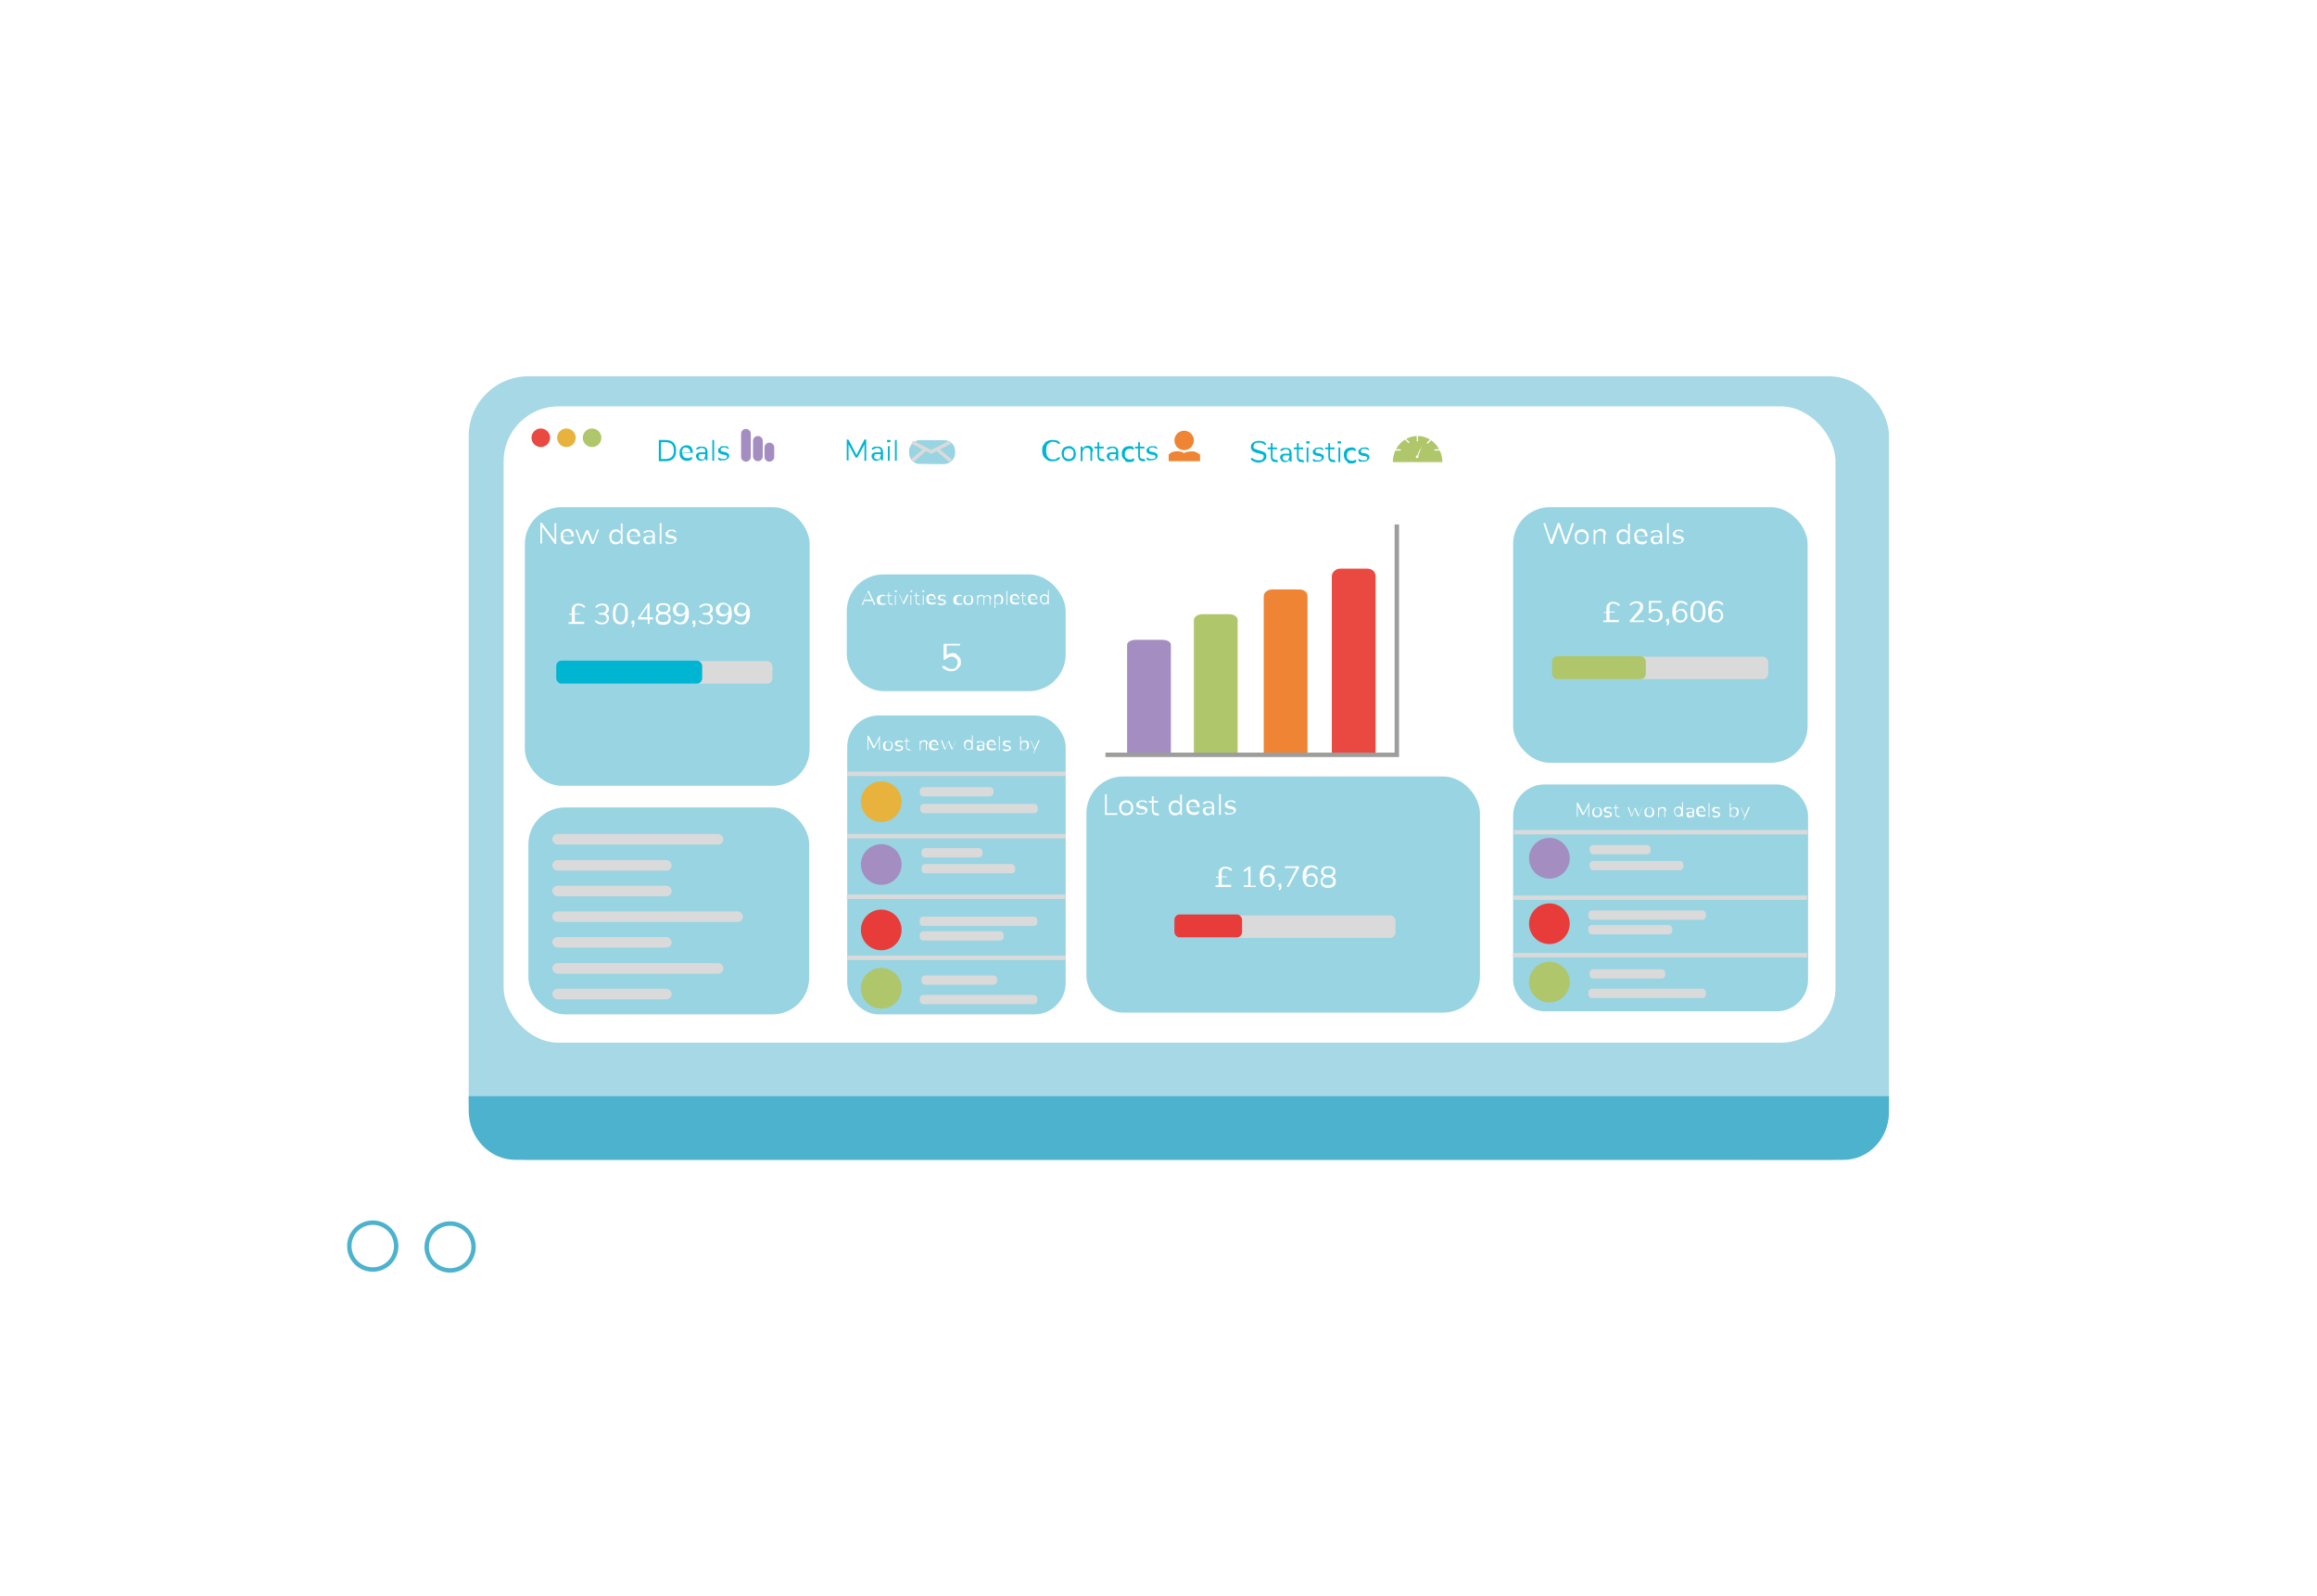 <?xml version="1.0" encoding="UTF-8"?>
<svg id="Layer_1" xmlns="http://www.w3.org/2000/svg" xmlns:xlink="http://www.w3.org/1999/xlink" version="1.1" viewBox="0 0 524 361">
  <!-- Generator: Adobe Illustrator 29.2.0, SVG Export Plug-In . SVG Version: 2.1.0 Build 108)  -->
  <defs>
    <style>
      .st0 {
        fill: #ef8534;
      }

      .st1, .st2, .st3, .st4, .st5 {
        stroke-miterlimit: 10;
      }

      .st1, .st3, .st5 {
        fill: none;
      }

      .st1, .st4 {
        stroke-width: .8px;
      }

      .st1, .st4, .st5 {
        stroke: #dadada;
      }

      .st6 {
        fill: #00b5d1;
      }

      .st7 {
        fill: #e7b33d;
      }

      .st8, .st4 {
        fill: #98d4e2;
      }

      .st9 {
        fill: #a6d8e5;
      }

      .st2 {
        stroke: #4db2cd;
      }

      .st2, .st10, .st11, .st12 {
        fill: #fff;
      }

      .st3 {
        stroke: #9d9d9c;
      }

      .st13 {
        fill: #a48dc1;
      }

      .st11 {
        filter: url(#drop-shadow-1);
      }

      .st12 {
        filter: url(#drop-shadow-2);
      }

      .st14 {
        fill: #e83c3b;
      }

      .st15 {
        fill: #e94940;
      }

      .st16 {
        fill: #4db2cd;
      }

      .st17 {
        fill: #dadada;
      }

      .st18 {
        fill: #afc66a;
      }
    </style>
    <filter id="drop-shadow-1" x="66" y="49" width="400" height="249" filterUnits="userSpaceOnUse">
      <feOffset dx="0" dy="0"/>
      <feGaussianBlur result="blur" stdDeviation="7"/>
      <feFlood flood-color="#000" flood-opacity=".4"/>
      <feComposite in2="blur" operator="in"/>
      <feComposite in="SourceGraphic"/>
    </filter>
    <filter id="drop-shadow-2" x="33" y="248" width="467" height="67" filterUnits="userSpaceOnUse">
      <feOffset dx="0" dy="0"/>
      <feGaussianBlur result="blur1" stdDeviation="7"/>
      <feFlood flood-color="#000" flood-opacity=".4"/>
      <feComposite in2="blur1" operator="in"/>
      <feComposite in="SourceGraphic"/>
    </filter>
  </defs>
  <g id="Layer_1-2">
    <rect class="st11" x="87.5" y="70" width="356.6" height="206.6" rx="21.7" ry="21.7"/>
    <rect class="st9" x="106" y="85.1" width="321.2" height="177.2" rx="13.5" ry="13.5"/>
    <rect class="st12" x="54.4" y="269.9" width="424.3" height="23.8" rx="8.4" ry="8.4"/>
    <circle class="st2" cx="84.3" cy="281.8" r="5.3"/>
    <circle class="st2" cx="101.8" cy="282" r="5.3"/>
    <rect class="st10" x="113.9" y="91.9" width="301.2" height="143.9" rx="12.4" ry="12.4"/>
    <circle class="st15" cx="122.3" cy="99" r="2.1"/>
    <circle class="st7" cx="128.1" cy="99" r="2.1"/>
    <circle class="st18" cx="133.9" cy="99" r="2.1"/>
    <path class="st16" d="M427.2,247.9v3.6c0,6-4.6,10.8-10.3,10.8H116.6c-5.9,0-10.6-5-10.6-11.1v-3.3h321.2Z"/>
    <rect class="st8" x="207.9" y="96.9" width="5.4" height="10.4" rx="2.4" ry="2.4" transform="translate(107.6 312.3) rotate(-89.7)"/>
    <path class="st4" d="M206.3,100l4.3,2.2h0l4.3-2.2"/>
    <line class="st1" x1="206.3" y1="104.2" x2="209.4" y2="101.5"/>
    <line class="st1" x1="215" y1="104.2" x2="211.8" y2="101.5"/>
    <path class="st6" d="M149,104.2c0,0,0-.1,0-.2v-4.3c0,0,0-.1,0-.2s.1,0,.2,0h1.3c.8,0,1.4.2,1.8.6.4.4.6,1,.6,1.8s-.2,1.4-.6,1.8c-.4.4-1,.6-1.8.6h-1.3c0,0-.2,0-.2,0h0ZM150.5,103.8c1.2,0,1.9-.6,1.9-1.9s-.6-1.9-1.9-1.9h-1v3.8h1Z"/>
    <path class="st6" d="M156.5,103.5s0,0,0,.2c0,.1,0,.2-.2.3-.2,0-.3.2-.5.2-.2,0-.4,0-.5,0-.5,0-.9-.2-1.2-.5s-.4-.7-.4-1.3,0-.6.2-.9.3-.5.6-.6c.2-.1.5-.2.8-.2.4,0,.8.1,1,.4s.4.7.4,1.1,0,.2,0,.2,0,0-.2,0h-2.2c0,.8.4,1.2,1.1,1.2s.3,0,.5,0c.1,0,.3-.1.4-.2.1,0,.2-.1.2-.1s0,0,.1,0h0ZM154.5,101.5c-.2.2-.3.4-.3.8h1.9c0-.3,0-.6-.3-.8-.2-.2-.4-.3-.7-.3s-.5,0-.7.3h0Z"/>
    <path class="st6" d="M160,102.1v1.8c0,0,0,.1,0,.2,0,0-.1,0-.2,0s-.1,0-.2,0,0-.1,0-.2v-.3c0,.2-.2.3-.4.4-.2.1-.4.2-.6.2s-.4,0-.6-.1-.3-.2-.4-.4-.2-.3-.2-.5,0-.4.2-.6.3-.2.6-.3c.3,0,.7,0,1.2,0h.1v-.2c0-.3,0-.5-.2-.6s-.3-.2-.5-.2-.6,0-.9.3c-.1,0-.2.1-.3.1s-.1,0-.1,0c0,0,0,0,0-.2s0-.1,0-.2.1,0,.2-.1c.2,0,.3-.2.5-.2.2,0,.4,0,.6,0,.8,0,1.2.4,1.2,1.3h0ZM159.2,103.6c.2-.2.3-.4.3-.7v-.2h-.1c-.4,0-.7,0-.9,0-.2,0-.4,0-.4.2,0,0-.1.2-.1.4s0,.3.2.4.3.2.5.2c.3,0,.5,0,.7-.3h0Z"/>
    <path class="st6" d="M161.1,104.2c0,0,0-.1,0-.2v-4.3c0,0,0-.2,0-.2s.1,0,.2,0,.1,0,.2,0c0,0,0,.1,0,.2v4.3c0,0,0,.2,0,.2s-.1,0-.2,0-.1,0-.2,0Z"/>
    <path class="st6" d="M163.1,104.2c-.2,0-.4-.1-.5-.2,0,0-.1-.1-.2-.2,0,0,0-.1,0-.2s0-.1,0-.1c0,0,0,0,.1,0s.1,0,.2.1c.1,0,.3.1.4.2.1,0,.3,0,.5,0s.4,0,.6-.1.2-.2.2-.4,0-.2,0-.2c0,0-.1-.1-.3-.2-.1,0-.3,0-.5-.1-.4,0-.7-.2-.9-.3-.2-.1-.3-.3-.3-.6s0-.4.2-.5.3-.3.4-.4.4-.1.7-.1.3,0,.5,0,.3.1.4.2c.2.1.2.2.2.3s0,.1,0,.1c0,0,0,0-.1,0s-.1,0-.2-.1c-.1,0-.3-.1-.4-.2s-.3,0-.4,0-.4,0-.5.1c-.1,0-.2.2-.2.4s0,.2,0,.2c0,0,.1.1.2.2.1,0,.3,0,.5.1.3,0,.5.1.7.2s.3.2.4.3.1.3.1.4c0,.3-.1.5-.4.7-.2.2-.6.3-1,.3s-.4,0-.6,0h0Z"/>
    <path class="st13" d="M168.7,97h0c.6,0,1.1.5,1.1,1.1v5.2c0,.6-.5,1.1-1.1,1.1h0c-.6,0-1.1-.5-1.1-1.1v-5.2c0-.6.5-1.1,1.1-1.1Z"/>
    <path class="st13" d="M171.4,98.6h0c.6,0,1.1.5,1.1,1.1v3.5c0,.6-.5,1.1-1.1,1.1h0c-.6,0-1.1-.5-1.1-1.1v-3.5c0-.6.5-1.1,1.1-1.1Z"/>
    <path class="st13" d="M174,100.1h0c.6,0,1.1.5,1.1,1.1v2.1c0,.6-.5,1.1-1.1,1.1h0c-.6,0-1.1-.5-1.1-1.1v-2.1c0-.6.5-1.1,1.1-1.1Z"/>
    <path class="st6" d="M195.9,99.5c0,0,0,.1,0,.2v4.3c0,0,0,.1,0,.2s-.1,0-.2,0-.1,0-.2,0,0-.1,0-.2v-3.5l-1.5,2.8c0,.1-.2.2-.3.2s-.2,0-.3-.2l-1.5-2.8v3.4c0,0,0,.1,0,.2s-.1,0-.2,0-.1,0-.2,0,0-.1,0-.2v-4.3c0,0,0-.2,0-.2s.1,0,.2,0,.2,0,.3.2l1.7,3.3,1.7-3.3c0,0,0-.1.1-.2s0,0,.2,0c0,0,.2,0,.2,0h0Z"/>
    <path class="st6" d="M199.7,102.1v1.8c0,0,0,.1,0,.2,0,0-.1,0-.2,0s-.1,0-.2,0,0-.1,0-.2v-.3c0,.2-.2.3-.4.4-.2.1-.4.2-.6.2s-.4,0-.6-.1-.3-.2-.4-.4c-.1-.2-.2-.3-.2-.5s0-.4.2-.6.3-.2.6-.3c.3,0,.7,0,1.2,0h.1v-.2c0-.3,0-.5-.2-.6s-.3-.2-.5-.2-.6,0-.9.3c-.1,0-.2.1-.3.1s-.1,0-.1,0c0,0,0,0,0-.2s0-.1,0-.2.1,0,.2-.1c.2,0,.3-.2.5-.2.2,0,.4,0,.6,0,.8,0,1.2.4,1.2,1.3h0ZM198.9,103.6c.2-.2.3-.4.3-.7v-.2h-.1c-.4,0-.7,0-.9,0-.2,0-.4,0-.4.2s-.1.2-.1.4,0,.3.2.4.3.2.5.2c.3,0,.5,0,.7-.3h0Z"/>
    <path class="st6" d="M200.7,100c0,0-.1-.1-.1-.3s0-.2.1-.2c0,0,.2,0,.3,0s.2,0,.3,0,.1.1.1.2,0,.2-.1.3c0,0-.2,0-.3,0s-.2,0-.3,0ZM200.8,104.2c0,0,0-.1,0-.2v-2.9c0,0,0-.2,0-.2,0,0,.1,0,.2,0s.1,0,.2,0c0,0,0,.1,0,.2v2.9c0,0,0,.2,0,.2s-.1,0-.2,0-.1,0-.2,0Z"/>
    <path class="st6" d="M202.4,104.2c0,0,0-.1,0-.2v-4.3c0,0,0-.2,0-.2,0,0,.1,0,.2,0s.1,0,.2,0c0,0,0,.1,0,.2v4.3c0,0,0,.2,0,.2s-.1,0-.2,0-.1,0-.2,0Z"/>
    <rect class="st8" x="245.7" y="175.6" width="89" height="53.4" rx="8.3" ry="8.3"/>
    <path class="st10" d="M249.9,184.3c0,0,0-.1,0-.2v-4.3c0,0,0-.2,0-.2s.1,0,.2,0,.2,0,.2,0,0,.1,0,.2v4.1h2.2c0,0,.1,0,.2,0,0,0,0,.1,0,.2s0,.1,0,.2c0,0-.1,0-.2,0h-2.5c0,0-.1,0-.2,0h0Z"/>
    <path class="st10" d="M253.9,184.2c-.2-.1-.4-.3-.6-.6-.1-.3-.2-.6-.2-.9s0-.6.2-.9c.1-.3.3-.5.6-.6.2-.1.5-.2.8-.2s.6,0,.8.2c.2.1.4.3.6.6.1.3.2.6.2.9s0,.6-.2.9c-.1.3-.3.5-.6.6-.2.1-.5.2-.8.2s-.6,0-.8-.2ZM255.5,183.6c.2-.2.3-.5.3-.9s0-.7-.3-.9-.4-.3-.8-.3-.6.1-.8.3-.3.5-.3.9,0,.7.3.9.4.3.8.3.6-.1.8-.3h0Z"/>
    <path class="st10" d="M257.7,184.3c-.2,0-.4-.1-.5-.2,0,0-.1-.1-.2-.2,0,0,0-.1,0-.2s0-.1,0-.1c0,0,0,0,.1,0s.1,0,.2.1c.1,0,.3.1.4.2s.3,0,.5,0,.4,0,.6-.1.2-.2.2-.4,0-.2,0-.2c0,0-.1-.1-.3-.2s-.3,0-.5-.1c-.4,0-.7-.2-.9-.3s-.3-.3-.3-.6,0-.4.2-.5.3-.3.4-.4c.2,0,.4-.1.7-.1s.3,0,.5,0,.3.1.4.2c.2.1.2.2.2.3s0,.1,0,.1c0,0,0,0-.1,0s-.1,0-.2-.1c-.1,0-.3-.1-.4-.2s-.3,0-.4,0-.4,0-.5.1c-.1,0-.2.2-.2.4s0,.2,0,.2c0,0,.1.1.2.2s.3,0,.5.1c.3,0,.5.1.7.2s.3.2.4.3.1.3.1.4c0,.3-.1.5-.4.7s-.6.3-1,.3-.4,0-.6,0h0Z"/>
    <path class="st10" d="M262.1,184.2c0,0,0,.1,0,.2s-.1,0-.3,0h-.2c-.4,0-.6-.1-.8-.3-.2-.2-.3-.5-.3-.9v-1.7h-.5c0,0-.1,0-.2,0,0,0,0,0,0-.2s0-.1,0-.2c0,0,.1,0,.2,0h.5v-.8c0,0,0-.2,0-.2s.1,0,.2,0,.1,0,.2,0c0,0,0,.1,0,.2v.8h.8c0,0,.1,0,.2,0,0,0,0,0,0,.2s0,.1,0,.2-.1,0-.2,0h-.8v1.7c0,.3,0,.4.2.5.1.1.3.2.5.2h.2c.2,0,.2.1.2.2h0Z"/>
    <path class="st10" d="M267.3,179.6c0,0,0,.1,0,.2v4.3c0,0,0,.1,0,.2s-.1,0-.2,0-.2,0-.2,0,0-.1,0-.2v-.4c-.1.2-.2.4-.4.5s-.4.2-.7.2-.5,0-.8-.2c-.2-.1-.4-.3-.5-.6s-.2-.6-.2-.9,0-.6.2-.9.3-.5.5-.6c.2-.1.5-.2.8-.2s.5,0,.7.2.3.3.4.5v-1.8c0,0,0-.1,0-.2,0,0,.1,0,.2,0s.2,0,.2,0ZM266.6,183.6c.2-.2.3-.5.3-.9s0-.7-.3-.9c-.2-.2-.4-.3-.7-.3s-.6.1-.8.3-.3.5-.3.9,0,.7.3.9.4.3.8.3.6-.1.7-.3h0Z"/>
    <path class="st10" d="M271.1,183.6s0,0,0,.2c0,.1,0,.2-.2.3-.2,0-.3.2-.5.2-.2,0-.4,0-.5,0-.5,0-.9-.2-1.2-.5-.3-.3-.4-.7-.4-1.3s0-.6.2-.9.3-.5.6-.6.5-.2.8-.2c.4,0,.8.1,1,.4s.4.7.4,1.1,0,.2,0,.2c0,0,0,0-.2,0h-2.2c0,.8.4,1.2,1.1,1.2s.3,0,.5,0c.1,0,.3-.1.4-.2.1,0,.2-.1.2-.1s0,0,.1,0h0ZM269.1,181.6c-.2.2-.3.4-.3.8h1.9c0-.3,0-.6-.3-.8-.2-.2-.4-.3-.7-.3s-.5,0-.7.3h0Z"/>
    <path class="st10" d="M274.6,182.3v1.8c0,0,0,.1,0,.2,0,0-.1,0-.2,0s-.1,0-.2,0c0,0,0-.1,0-.2v-.3c0,.2-.2.3-.4.4-.2.1-.4.2-.6.2s-.4,0-.6-.1-.3-.2-.4-.4c-.1-.2-.2-.3-.2-.5s0-.4.2-.6c.1-.1.3-.2.6-.3.3,0,.7,0,1.2,0h.1v-.2c0-.3,0-.5-.2-.6-.1-.1-.3-.2-.5-.2s-.6,0-.9.3c-.1,0-.2.1-.3.1s-.1,0-.1,0c0,0,0,0,0-.2s0-.1,0-.2c0,0,.1,0,.2-.1.2,0,.3-.2.5-.2.2,0,.4,0,.6,0,.8,0,1.2.4,1.2,1.3h0ZM273.8,183.7c.2-.2.3-.4.3-.7v-.2h-.1c-.4,0-.7,0-.9,0-.2,0-.4,0-.4.2s-.1.2-.1.4,0,.3.2.4.3.2.5.2.5,0,.7-.3h0Z"/>
    <path class="st10" d="M275.7,184.3c0,0,0-.1,0-.2v-4.3c0,0,0-.2,0-.2,0,0,.1,0,.2,0s.1,0,.2,0c0,0,0,.1,0,.2v4.3c0,0,0,.2,0,.2,0,0-.1,0-.2,0s-.1,0-.2,0Z"/>
    <path class="st10" d="M277.7,184.3c-.2,0-.4-.1-.5-.2,0,0-.1-.1-.2-.2,0,0,0-.1,0-.2s0-.1,0-.1c0,0,0,0,.1,0s.1,0,.2.1c.1,0,.3.1.4.2s.3,0,.5,0,.4,0,.6-.1c.1,0,.2-.2.2-.4s0-.2,0-.2c0,0-.1-.1-.3-.2s-.3,0-.5-.1c-.4,0-.7-.2-.9-.3s-.3-.3-.3-.6,0-.4.2-.5.3-.3.4-.4c.2,0,.4-.1.7-.1s.3,0,.5,0,.3.1.4.2c.2.1.2.2.2.3s0,.1,0,.1c0,0,0,0-.1,0s-.1,0-.2-.1c-.1,0-.3-.1-.4-.2s-.3,0-.4,0-.4,0-.5.1c-.1,0-.2.2-.2.4s0,.2,0,.2.1.1.2.2.3,0,.5.1c.3,0,.5.1.7.2s.3.2.4.3.1.3.1.4c0,.3-.1.5-.4.7s-.6.3-1,.3-.4,0-.6,0h0Z"/>
    <path class="st10" d="M278.4,200.2s0,0,0,.2,0,.1,0,.2-.1,0-.2,0h-3.1c0,0-.1,0-.2,0s0-.1,0-.2,0-.1,0-.2c0,0,.1,0,.2,0h.5v-1.7h-.5c0,0-.1,0-.1,0,0,0,0,0,0-.1s0-.1,0-.1,0,0,.1,0h.5v-.9c0-.4.1-.7.4-1,.2-.2.6-.4,1-.4s.5,0,.8.1c.3,0,.5.2.7.4,0,0,.1.1.1.2s0,.1,0,.2c0,0,0,0-.1,0s-.1,0-.2,0c-.2-.2-.4-.3-.6-.4s-.4-.1-.6-.1-.4,0-.6.2c-.1.1-.2.4-.2.7v.9h1.1c0,0,.1,0,.1,0,0,0,0,0,0,.1s0,.1,0,.1,0,0-.1,0h-1.1v1.7h2.1c0,0,.1,0,.2,0h0Z"/>
    <path class="st10" d="M284,200.2s0,0,0,.2,0,.1,0,.2-.1,0-.2,0h-2.3c0,0-.1,0-.2,0s0-.1,0-.2,0-.1,0-.2c0,0,.1,0,.2,0h.8v-3.6l-.7.5s0,0-.1,0c0,0-.1,0-.2,0s0-.1,0-.2c0,0,0-.2.1-.2l1-.7c0,0,.2,0,.2,0s.1,0,.2,0,0,.1,0,.2v4.1h.8c0,0,.1,0,.2,0h0Z"/>
    <path class="st10" d="M287.6,197.7c.2.1.4.3.5.5s.2.5.2.8,0,.6-.2.8-.3.4-.6.6-.5.2-.8.2c-.6,0-1-.2-1.3-.6s-.5-1-.5-1.7,0-1,.2-1.4c.1-.4.4-.7.6-.9.3-.2.6-.3,1-.3s.5,0,.8.1c.3,0,.5.2.7.4,0,0,.1.1.1.2s0,.1,0,.2c0,0,0,0-.1,0,0,0-.1,0-.2,0-.4-.3-.8-.5-1.1-.5s-.7.2-.9.6c-.2.4-.3.9-.3,1.5h0c.1-.2.3-.4.5-.5.2-.1.5-.2.8-.2s.5,0,.8.2h0ZM287.4,199.9c.2-.2.3-.5.3-.8s0-.6-.3-.8c-.2-.2-.4-.3-.7-.3s-.6,0-.8.3c-.2.2-.3.4-.3.8s0,.6.3.8.5.3.8.3.6,0,.7-.3h0Z"/>
    <path class="st10" d="M289.7,200c0,0,.1.2.1.4,0,.4-.1.7-.3.9,0,0,0,0-.2,0s0,0-.1,0c0,0,0,0,0-.1s0,0,0-.1c.1-.1.2-.3.2-.5-.1,0-.2,0-.3-.1s0-.1,0-.3,0-.2.1-.3c0,0,.2-.1.3-.1s.2,0,.3.1h0Z"/>
    <path class="st10" d="M293.8,195.8s0,0,0,.2,0,.1,0,.2l-2.3,4.3c0,.1-.1.1-.2.1s-.1,0-.2,0,0-.1,0-.2,0-.1,0-.1l2.1-4h-2.4c0,0-.1,0-.2,0s0,0,0-.2,0-.1,0-.2c0,0,.1,0,.2,0h2.8c0,0,.1,0,.2,0h0Z"/>
    <path class="st10" d="M297.3,197.7c.2.1.4.3.5.5s.2.5.2.8,0,.6-.2.8-.3.4-.6.6-.5.2-.8.2c-.6,0-1-.2-1.3-.6s-.5-1-.5-1.7,0-1,.2-1.4c.1-.4.4-.7.6-.9.3-.2.6-.3,1-.3s.5,0,.8.1c.3,0,.5.2.7.4,0,0,.1.1.1.2s0,.1,0,.2c0,0,0,0-.1,0,0,0-.1,0-.2,0-.4-.3-.8-.5-1.1-.5s-.7.2-.9.6c-.2.4-.3.9-.3,1.5h0c.1-.2.3-.4.5-.5.2-.1.5-.2.8-.2s.5,0,.8.2h0ZM297.2,199.9c.2-.2.3-.5.3-.8s0-.6-.3-.8c-.2-.2-.4-.3-.7-.3s-.6,0-.8.3c-.2.2-.3.4-.3.8s0,.6.3.8.5.3.8.3.6,0,.7-.3h0Z"/>
    <path class="st10" d="M301.9,198.6c.2.2.2.5.2.8s-.1.7-.4,1c-.3.2-.7.4-1.3.4s-1-.1-1.3-.4c-.3-.2-.4-.6-.4-1s0-.5.2-.8c.2-.2.4-.4.7-.4-.2,0-.4-.2-.6-.4s-.2-.4-.2-.7c0-.4.1-.7.4-.9.3-.2.7-.3,1.2-.3s.9.1,1.2.3.4.5.4.9,0,.5-.2.7-.3.3-.6.4c.3,0,.5.2.7.4h0ZM301.5,199.3c0-.6-.4-.9-1.2-.9s-1.2.3-1.2.9.4.9,1.2.9,1.2-.3,1.2-.9ZM299.6,197.7c.2.1.4.2.8.2s.6,0,.8-.2.3-.4.3-.6,0-.5-.3-.6-.4-.2-.8-.2-.6,0-.8.2-.3.4-.3.6,0,.5.3.6Z"/>
    <circle class="st0" cx="267.8" cy="99.6" r="2.2"/>
    <path class="st0" d="M267.9,102.5c-.1,0-.4-.2-.6-.3-.4-.1-1.1-.3-2,0-.2,0-.6.2-1,.6v1.5h7.1v-1.5c-.4-.3-.8-.5-1-.6-.9-.3-1.6,0-2,0-.3,0-.5.2-.6.3"/>
    <path class="st6" d="M236.8,104c-.3-.2-.6-.5-.8-.8-.2-.4-.3-.8-.3-1.3s0-.9.3-1.3.4-.7.8-.8c.3-.2.7-.3,1.2-.3s.6,0,.9.1c.3,0,.5.2.7.4,0,0,.1.1.1.2s0,.1,0,.2c0,0,0,0-.1,0s-.1,0-.2,0c-.2-.2-.4-.3-.6-.4-.2,0-.4-.1-.6-.1-.5,0-.9.2-1.2.5-.3.3-.4.8-.4,1.5s.1,1.1.4,1.5.7.5,1.2.5.5,0,.6-.1.4-.2.6-.4c0,0,.1,0,.2,0s0,0,.1,0,0,.1,0,.2,0,.2-.1.2c-.2.2-.4.3-.7.4s-.6.1-.9.1c-.5,0-.8,0-1.2-.3h0Z"/>
    <path class="st6" d="M240.9,104.1c-.2-.1-.4-.3-.6-.6-.1-.3-.2-.6-.2-.9s0-.6.2-.9c.1-.3.3-.5.6-.6.2-.1.5-.2.8-.2s.6,0,.8.2c.2.1.4.3.6.6.1.3.2.6.2.9s0,.6-.2.9c-.1.3-.3.5-.6.6-.2.1-.5.2-.8.2s-.6,0-.8-.2ZM242.5,103.5c.2-.2.3-.5.3-.9s0-.7-.3-.9c-.2-.2-.4-.3-.8-.3s-.6.1-.8.3c-.2.2-.3.5-.3.9s0,.7.3.9.4.3.8.3.6-.1.8-.3h0Z"/>
    <path class="st6" d="M247,102.2v1.8c0,0,0,.2,0,.2,0,0-.1,0-.2,0s-.2,0-.2,0,0-.1,0-.2v-1.8c0-.3,0-.5-.2-.7s-.3-.2-.6-.2-.5,0-.7.3-.3.4-.3.8v1.7c0,0,0,.2,0,.2,0,0-.1,0-.2,0s-.2,0-.2,0,0-.1,0-.2v-2.9c0,0,0-.1,0-.2s.1,0,.2,0,.1,0,.2,0,0,.1,0,.2v.3c.1-.2.3-.4.5-.5s.4-.2.7-.2c.8,0,1.2.4,1.2,1.3h0Z"/>
    <path class="st6" d="M249.8,104.1c0,0,0,.1,0,.2s-.1,0-.3,0h-.2c-.4,0-.6-.1-.8-.3s-.3-.5-.3-.9v-1.7h-.5c0,0-.1,0-.2,0,0,0,0,0,0-.2s0-.1,0-.2c0,0,.1,0,.2,0h.5v-.8c0,0,0-.2,0-.2s.1,0,.2,0,.1,0,.2,0c0,0,0,.1,0,.2v.8h.8c0,0,.1,0,.2,0,0,0,0,0,0,.2s0,.1,0,.2-.1,0-.2,0h-.8v1.7c0,.3,0,.4.2.5.1.1.3.2.5.2h.2c.2,0,.2.1.2.2h0Z"/>
    <path class="st6" d="M252.9,102.1v1.8c0,0,0,.1,0,.2,0,0-.1,0-.2,0s-.1,0-.2,0,0-.1,0-.2v-.3c0,.2-.2.3-.4.4-.2.1-.4.2-.6.2s-.4,0-.6-.1-.3-.2-.4-.4c-.1-.2-.2-.3-.2-.5s0-.4.2-.6.3-.2.6-.3c.3,0,.7,0,1.2,0h.1v-.2c0-.3,0-.5-.2-.6s-.3-.2-.5-.2-.6,0-.9.3c-.1,0-.2.1-.3.1s-.1,0-.1,0c0,0,0,0,0-.2s0-.1,0-.2.1,0,.2-.1c.2,0,.3-.2.5-.2.2,0,.4,0,.6,0,.8,0,1.2.4,1.2,1.3h0ZM252.1,103.6c.2-.2.3-.4.3-.7v-.2h-.1c-.4,0-.7,0-.9,0-.2,0-.4,0-.4.2s-.1.2-.1.4,0,.3.2.4.3.2.5.2c.3,0,.5,0,.7-.3h0Z"/>
    <path class="st6" d="M254.5,104.1c-.2-.1-.4-.3-.6-.6s-.2-.6-.2-.9,0-.6.2-.9.3-.5.6-.6c.2-.1.5-.2.8-.2s.3,0,.5,0,.3.1.4.2c0,0,.1.1.2.2s0,.1,0,.2,0,.1,0,.2c0,0,0,0-.1,0s0,0-.1,0c0,0,0,0,0,0s0,0,0,0c-.1,0-.2-.1-.3-.2-.1,0-.2,0-.4,0-.3,0-.6.1-.8.3s-.3.5-.3.9,0,.7.3.9.4.3.8.3.3,0,.4,0,.2-.1.3-.2c0,0,0,0,.1,0s0,0,.1,0,0,0,.1,0c0,0,0,0,0,.2s0,.1,0,.2c0,0,0,.1-.2.2-.1,0-.3.2-.5.2s-.4,0-.5,0c-.3,0-.6,0-.8-.2h0Z"/>
    <path class="st6" d="M259,104.1c0,0,0,.1,0,.2s-.1,0-.3,0h-.2c-.4,0-.6-.1-.8-.3s-.3-.5-.3-.9v-1.7h-.5c0,0-.1,0-.2,0,0,0,0,0,0-.2s0-.1,0-.2c0,0,.1,0,.2,0h.5v-.8c0,0,0-.2,0-.2s.1,0,.2,0,.1,0,.2,0c0,0,0,.1,0,.2v.8h.8c0,0,.1,0,.2,0,0,0,0,0,0,.2s0,.1,0,.2-.1,0-.2,0h-.8v1.7c0,.3,0,.4.2.5.1.1.3.2.5.2h.2c.2,0,.2.1.2.2h0Z"/>
    <path class="st6" d="M260,104.2c-.2,0-.4-.1-.5-.2,0,0-.1-.1-.2-.2,0,0,0-.1,0-.2s0-.1,0-.1c0,0,0,0,.1,0s.1,0,.2.1c.1,0,.3.1.4.2.1,0,.3,0,.5,0s.4,0,.6-.1.2-.2.2-.4,0-.2,0-.2c0,0-.1-.1-.3-.2s-.3,0-.5-.1c-.4,0-.7-.2-.9-.3-.2-.1-.3-.3-.3-.6s0-.4.2-.5.3-.3.4-.4c.2,0,.4-.1.7-.1s.3,0,.5,0,.3.1.4.2c.2.1.2.2.2.3s0,.1,0,.1c0,0,0,0-.1,0s-.1,0-.2-.1c-.1,0-.3-.1-.4-.2s-.3,0-.4,0-.4,0-.5.1c-.1,0-.2.2-.2.4s0,.2,0,.2c0,0,.1.1.2.2s.3,0,.5.1c.3,0,.5.1.7.2s.3.2.4.3.1.3.1.4c0,.3-.1.5-.4.7-.2.2-.6.3-1,.3s-.4,0-.6,0h0Z"/>
    <path class="st18" d="M326.2,104.5c0-3.2-2.5-5.9-5.6-5.9s-5.6,2.6-5.6,5.9h11.1,0Z"/>
    <rect class="st10" x="320.4" y="98.5" width=".3" height="1.3"/>
    <rect class="st10" x="322.5" y="99.7" width="1.3" height=".3" transform="translate(24.1 257.7) rotate(-45)"/>
    <rect class="st10" x="318" y="99.1" width=".3" height="1.3" transform="translate(22.7 254.1) rotate(-45)"/>
    <rect class="st10" x="324.4" y="101.6" width="1.3" height=".3"/>
    <rect class="st10" x="315.5" y="101.6" width="1.3" height=".3"/>
    <circle class="st10" cx="320.5" cy="103.3" r=".3"/>
    <path class="st10" d="M320.5,103.2c.2-.8.5-1.4.8-1.8,0-.2.2-.4.2-.4,0,0-.4,1.1-.8,2.2"/>
    <path class="st6" d="M283.7,104.4c-.3-.1-.6-.2-.7-.4,0,0-.1-.1-.1-.2s0-.1,0-.2c0,0,0,0,.1,0s.1,0,.2,0c.4.3.9.5,1.4.5s.7,0,.9-.2.3-.4.3-.6,0-.3-.1-.4-.2-.2-.4-.2c-.2,0-.4-.1-.7-.2-.4,0-.7-.2-.9-.3-.2,0-.4-.2-.6-.4-.1-.2-.2-.4-.2-.7s0-.5.2-.7c.1-.2.4-.4.6-.5.3-.1.6-.2.9-.2s.6,0,.9.1c.3,0,.5.2.7.4,0,0,.1.2.1.2s0,.1,0,.2c0,0,0,0-.1,0s-.1,0-.2,0c-.2-.2-.4-.3-.6-.4s-.4-.1-.7-.1c-.4,0-.7,0-.9.2s-.3.4-.3.7,0,.4.3.5.5.2.8.3c.4.1.7.2,1,.3s.4.2.6.4.2.4.2.7,0,.5-.2.7-.4.4-.6.5-.6.2-.9.2-.7,0-1-.2h0Z"/>
    <path class="st6" d="M289,104.3c0,0,0,.1,0,.2s-.1,0-.3,0h-.2c-.4,0-.6-.1-.8-.3s-.3-.5-.3-.9v-1.7h-.5c0,0-.1,0-.2,0s0,0,0-.2,0-.1,0-.2c0,0,.1,0,.2,0h.5v-.8c0,0,0-.2,0-.2s.1,0,.2,0,.1,0,.2,0c0,0,0,.1,0,.2v.8h.8c0,0,.1,0,.2,0,0,0,0,0,0,.2s0,.1,0,.2-.1,0-.2,0h-.8v1.7c0,.3,0,.4.2.5s.3.2.5.2h.2c.2,0,.2.1.2.2h0Z"/>
    <path class="st6" d="M292.1,102.4v1.8c0,0,0,.1,0,.2,0,0-.1,0-.2,0s-.1,0-.2,0c0,0,0-.1,0-.2v-.3c0,.2-.2.3-.4.4-.2.1-.4.2-.6.2s-.4,0-.6-.1-.3-.2-.4-.4c-.1-.2-.2-.3-.2-.5s0-.4.2-.6.3-.2.6-.3c.3,0,.7,0,1.2,0h.1v-.2c0-.3,0-.5-.2-.6-.1-.1-.3-.2-.5-.2s-.6,0-.9.3c-.1,0-.2.1-.3.1s-.1,0-.1,0c0,0,0,0,0-.2s0-.1,0-.2c0,0,.1,0,.2-.1.2,0,.3-.2.5-.2.2,0,.4,0,.6,0,.8,0,1.2.4,1.2,1.3h0ZM291.3,103.9c.2-.2.3-.4.3-.7v-.2h-.1c-.4,0-.7,0-.9,0-.2,0-.4,0-.4.2s-.1.2-.1.4,0,.3.2.4c.1.1.3.2.5.2s.5,0,.7-.3h0Z"/>
    <path class="st6" d="M294.9,104.3c0,0,0,.1,0,.2s-.1,0-.3,0h-.2c-.4,0-.6-.1-.8-.3s-.3-.5-.3-.9v-1.7h-.5c0,0-.1,0-.2,0s0,0,0-.2,0-.1,0-.2c0,0,.1,0,.2,0h.5v-.8c0,0,0-.2,0-.2s.1,0,.2,0,.1,0,.2,0c0,0,0,.1,0,.2v.8h.8c0,0,.1,0,.2,0,0,0,0,0,0,.2s0,.1,0,.2-.1,0-.2,0h-.8v1.7c0,.3,0,.4.2.5s.3.2.5.2h.2c.2,0,.2.1.2.2h0Z"/>
    <path class="st6" d="M295.5,100.3c0,0-.1-.1-.1-.3s0-.2.1-.2c0,0,.2,0,.3,0s.2,0,.3,0,.1.1.1.2,0,.2-.1.3c0,0-.2,0-.3,0s-.2,0-.3,0ZM295.5,104.5c0,0,0-.1,0-.2v-2.9c0,0,0-.2,0-.2,0,0,.1,0,.2,0s.1,0,.2,0c0,0,0,.1,0,.2v2.9c0,0,0,.2,0,.2s-.1,0-.2,0-.1,0-.2,0Z"/>
    <path class="st6" d="M297.6,104.5c-.2,0-.4-.1-.5-.2,0,0-.1-.1-.2-.2,0,0,0-.1,0-.2s0-.1,0-.1c0,0,0,0,.1,0s.1,0,.2.1c.1,0,.3.1.4.2.1,0,.3,0,.5,0s.4,0,.6-.1c.1,0,.2-.2.2-.4s0-.2,0-.2c0,0-.1-.1-.3-.2s-.3,0-.5-.1c-.4,0-.7-.2-.9-.3-.2-.1-.3-.3-.3-.6s0-.4.2-.5.3-.3.4-.4c.2,0,.4-.1.7-.1s.3,0,.5,0,.3.1.4.2c.2.1.2.2.2.3s0,.1,0,.1c0,0,0,0-.1,0s-.1,0-.2-.1c-.1,0-.3-.1-.4-.2-.1,0-.3,0-.4,0s-.4,0-.5.1c-.1,0-.2.2-.2.4s0,.2,0,.2.1.1.2.2.3,0,.5.1c.3,0,.5.1.7.2s.3.2.4.3.1.3.1.4c0,.3-.1.5-.4.7-.2.2-.6.3-1,.3s-.4,0-.6,0h0Z"/>
    <path class="st6" d="M302,104.3c0,0,0,.1,0,.2s-.1,0-.3,0h-.2c-.4,0-.6-.1-.8-.3s-.3-.5-.3-.9v-1.7h-.5c0,0-.1,0-.2,0s0,0,0-.2,0-.1,0-.2c0,0,.1,0,.2,0h.5v-.8c0,0,0-.2,0-.2s.1,0,.2,0,.1,0,.2,0c0,0,0,.1,0,.2v.8h.8c0,0,.1,0,.2,0,0,0,0,0,0,.2s0,.1,0,.2-.1,0-.2,0h-.8v1.7c0,.3,0,.4.2.5s.3.2.5.2h.2c.2,0,.2.1.2.2h0Z"/>
    <path class="st6" d="M302.6,100.3c0,0-.1-.1-.1-.3s0-.2.1-.2c0,0,.2,0,.3,0s.2,0,.3,0,.1.1.1.2,0,.2-.1.3c0,0-.2,0-.3,0s-.2,0-.3,0ZM302.7,104.5c0,0,0-.1,0-.2v-2.9c0,0,0-.2,0-.2,0,0,.1,0,.2,0s.1,0,.2,0c0,0,0,.1,0,.2v2.9c0,0,0,.2,0,.2s-.1,0-.2,0-.1,0-.2,0Z"/>
    <path class="st6" d="M304.7,104.4c-.2-.1-.4-.3-.6-.6-.1-.3-.2-.6-.2-.9s0-.6.2-.9.3-.5.6-.6c.2-.1.5-.2.8-.2s.3,0,.5,0,.3.1.4.2c0,0,.1.1.2.2s0,.1,0,.2,0,.1,0,.2c0,0,0,0-.1,0s0,0-.1,0c0,0,0,0,0,0s0,0,0,0c-.1,0-.2-.1-.3-.2-.1,0-.2,0-.4,0-.3,0-.6.1-.8.3s-.3.5-.3.9,0,.7.3.9.4.3.8.3.3,0,.4,0,.2-.1.3-.2c0,0,0,0,.1,0s0,0,.1,0,0,0,.1,0c0,0,0,0,0,.2s0,.1,0,.2c0,0,0,.1-.2.2-.1,0-.3.2-.5.2s-.4,0-.5,0c-.3,0-.6,0-.8-.2h0Z"/>
    <path class="st6" d="M307.9,104.5c-.2,0-.4-.1-.5-.2,0,0-.1-.1-.2-.2,0,0,0-.1,0-.2s0-.1,0-.1c0,0,0,0,.1,0s.1,0,.2.1c.1,0,.3.1.4.2.1,0,.3,0,.5,0s.4,0,.6-.1c.1,0,.2-.2.2-.4s0-.2,0-.2c0,0-.1-.1-.3-.2s-.3,0-.5-.1c-.4,0-.7-.2-.9-.3-.2-.1-.3-.3-.3-.6s0-.4.2-.5.3-.3.4-.4c.2,0,.4-.1.7-.1s.3,0,.5,0,.3.1.4.2c.2.1.2.2.2.3s0,.1,0,.1c0,0,0,0-.1,0s-.1,0-.2-.1c-.1,0-.3-.1-.4-.2-.1,0-.3,0-.4,0s-.4,0-.5.1c-.1,0-.2.2-.2.4s0,.2,0,.2.1.1.2.2.3,0,.5.1c.3,0,.5.1.7.2s.3.2.4.3.1.3.1.4c0,.3-.1.5-.4.7-.2.2-.6.3-1,.3s-.4,0-.6,0h0Z"/>
    <rect class="st8" x="119.5" y="182.6" width="63.5" height="46.8" rx="8.3" ry="8.3"/>
    <rect class="st17" x="124.9" y="188.6" width="38.7" height="2.4" rx="1.2" ry="1.2"/>
    <rect class="st17" x="124.9" y="194.5" width="27" height="2.4" rx="1.2" ry="1.2"/>
    <rect class="st17" x="124.9" y="200.3" width="27" height="2.4" rx="1.2" ry="1.2"/>
    <rect class="st17" x="124.9" y="206.1" width="43.1" height="2.4" rx="1.2" ry="1.2"/>
    <rect class="st17" x="124.9" y="217.8" width="38.7" height="2.4" rx="1.2" ry="1.2"/>
    <rect class="st17" x="124.9" y="223.6" width="27" height="2.4" rx="1.2" ry="1.2"/>
    <rect class="st17" x="124.9" y="211.9" width="27" height="2.4" rx="1.2" ry="1.2"/>
    <rect class="st8" x="118.7" y="114.7" width="64.4" height="63" rx="8.3" ry="8.3"/>
    <rect class="st17" x="126.1" y="149.5" width="48.6" height="5.1" rx="1.2" ry="1.2"/>
    <rect class="st6" x="125.8" y="149.4" width="33" height="5.2" rx="1.2" ry="1.2"/>
    <path class="st10" d="M125.8,118.3c0,0,0,.1,0,.2v4.3c0,0,0,.2,0,.2s-.1,0-.2,0-.2,0-.2-.1l-2.8-3.8v3.6c0,0,0,.2,0,.2,0,0-.1,0-.2,0s-.1,0-.2,0,0-.1,0-.2v-4.3c0,0,0-.2,0-.2,0,0,.1,0,.2,0s.2,0,.2.1l2.8,3.8v-3.6c0,0,0-.2,0-.2,0,0,.1,0,.2,0s.1,0,.2,0Z"/>
    <path class="st10" d="M129.6,122.4s0,0,0,.2c0,.1,0,.2-.2.3-.2,0-.3.2-.5.2-.2,0-.4,0-.5,0-.5,0-.9-.2-1.2-.5-.3-.3-.4-.7-.4-1.3s0-.6.2-.9.3-.5.6-.6.5-.2.8-.2c.4,0,.8.1,1,.4s.4.7.4,1.1,0,.2,0,.2,0,0-.2,0h-2.2c0,.8.4,1.2,1.1,1.2s.3,0,.5,0c.1,0,.3-.1.4-.2.1,0,.2-.1.2-.1s0,0,.1,0h0ZM127.6,120.4c-.2.2-.3.4-.3.8h1.9c0-.3,0-.6-.3-.8-.2-.2-.4-.3-.7-.3s-.5,0-.7.3h0Z"/>
    <path class="st10" d="M135.2,119.7c0,0,.1,0,.2,0s0,.1,0,.2,0,0,0,.1l-1.1,2.9c0,0,0,.1-.1.1s-.1,0-.2,0-.1,0-.2,0c0,0,0,0-.1-.1l-.9-2.4-.9,2.4c0,0,0,.1-.1.1,0,0-.1,0-.2,0s-.1,0-.2,0c0,0,0,0-.1-.1l-1.1-2.9s0,0,0,0c0,0,0-.1,0-.2s.1,0,.2,0c.1,0,.2,0,.2.2l.9,2.5,1-2.5c0,0,0-.1.1-.1s0,0,.2,0,.1,0,.2,0c0,0,0,0,.1.1l1,2.5.9-2.5c0-.1.1-.2.2-.2h0Z"/>
    <path class="st10" d="M140.8,118.3c0,0,0,.1,0,.2v4.3c0,0,0,.1,0,.2s-.1,0-.2,0-.2,0-.2,0,0-.1,0-.2v-.4c-.1.2-.2.4-.4.5-.2.1-.4.2-.7.2s-.5,0-.8-.2c-.2-.1-.4-.3-.5-.6-.1-.3-.2-.6-.2-.9s0-.6.2-.9.3-.5.5-.6.5-.2.8-.2.5,0,.7.2.3.3.4.5v-1.8c0,0,0-.1,0-.2s.1,0,.2,0,.2,0,.2,0ZM140.1,122.3c.2-.2.3-.5.3-.9s0-.7-.3-.9-.4-.3-.7-.3-.6.1-.8.3-.3.5-.3.9,0,.7.3.9.4.3.8.3.6-.1.7-.3h0Z"/>
    <path class="st10" d="M144.6,122.4s0,0,0,.2c0,.1,0,.2-.2.3-.2,0-.3.2-.5.2-.2,0-.4,0-.5,0-.5,0-.9-.2-1.2-.5-.3-.3-.4-.7-.4-1.3s0-.6.2-.9.3-.5.6-.6.5-.2.8-.2c.4,0,.8.1,1,.4s.4.7.4,1.1,0,.2,0,.2,0,0-.2,0h-2.2c0,.8.4,1.2,1.1,1.2s.3,0,.5,0c.1,0,.3-.1.4-.2.1,0,.2-.1.2-.1s0,0,.1,0h0ZM142.6,120.4c-.2.2-.3.4-.3.8h1.9c0-.3,0-.6-.3-.8-.2-.2-.4-.3-.7-.3s-.5,0-.7.3h0Z"/>
    <path class="st10" d="M148.1,121v1.8c0,0,0,.1,0,.2,0,0-.1,0-.2,0s-.1,0-.2,0,0-.1,0-.2v-.3c0,.2-.2.3-.4.4-.2.1-.4.2-.6.2s-.4,0-.6-.1-.3-.2-.4-.4-.2-.3-.2-.5,0-.4.2-.6c.1-.1.3-.2.6-.3.3,0,.7,0,1.2,0h.1v-.2c0-.3,0-.5-.2-.6s-.3-.2-.5-.2-.6,0-.9.3c-.1,0-.2.1-.3.1s-.1,0-.1,0c0,0,0,0,0-.2s0-.1,0-.2.1,0,.2-.1c.2,0,.3-.2.5-.2.2,0,.4,0,.6,0,.8,0,1.2.4,1.2,1.3h0ZM147.3,122.4c.2-.2.3-.4.3-.7v-.2h-.1c-.4,0-.7,0-.9,0-.2,0-.4,0-.4.2,0,0-.1.2-.1.4s0,.3.2.4.3.2.5.2c.3,0,.5,0,.7-.3h0Z"/>
    <path class="st10" d="M149.2,123c0,0,0-.1,0-.2v-4.3c0,0,0-.2,0-.2s.1,0,.2,0,.1,0,.2,0c0,0,0,.1,0,.2v4.3c0,0,0,.2,0,.2s-.1,0-.2,0-.1,0-.2,0Z"/>
    <path class="st10" d="M151.2,123.1c-.2,0-.4-.1-.5-.2,0,0-.1-.1-.2-.2,0,0,0-.1,0-.2s0-.1,0-.1,0,0,.1,0,.1,0,.2.1c.1,0,.3.1.4.2.1,0,.3,0,.5,0s.4,0,.6-.1.2-.2.2-.4,0-.2,0-.2c0,0-.1-.1-.3-.2-.1,0-.3,0-.5-.1-.4,0-.7-.2-.9-.3-.2-.1-.3-.3-.3-.6s0-.4.2-.5.3-.3.4-.4.4-.1.7-.1.3,0,.5,0,.3.1.4.2c.2.1.2.2.2.3s0,.1,0,.1c0,0,0,0-.1,0s-.1,0-.2-.1c-.1,0-.3-.1-.4-.2s-.3,0-.4,0-.4,0-.5.1-.2.2-.2.4,0,.2,0,.2c0,0,.1.1.2.2.1,0,.3,0,.5.1.3,0,.5.1.7.2s.3.2.4.3.1.3.1.4c0,.3-.1.5-.4.7s-.6.3-1,.3-.4,0-.6,0h0Z"/>
    <path class="st10" d="M132.1,140.7s0,0,0,.2,0,.1,0,.2c0,0-.1,0-.2,0h-3.1c0,0-.1,0-.2,0,0,0,0-.1,0-.2s0-.1,0-.2c0,0,.1,0,.2,0h.5v-1.7h-.5c0,0-.1,0-.1,0s0,0,0-.1,0-.1,0-.1,0,0,.1,0h.5v-.9c0-.4.1-.7.4-1s.6-.4,1-.4.5,0,.8.1c.3.1.5.2.7.4,0,0,.1.1.1.2s0,.1,0,.2c0,0,0,0-.1,0s-.1,0-.2,0c-.2-.2-.4-.3-.6-.4s-.4-.1-.6-.1-.4,0-.6.2c-.1.1-.2.4-.2.7v.9h1.1c0,0,.1,0,.1,0s0,0,0,.1,0,.1,0,.1,0,0-.1,0h-1.1v1.7h2.1c0,0,.1,0,.2,0h0Z"/>
    <path class="st10" d="M137.5,139.1c.2.2.2.4.2.7,0,.4-.1.7-.4,1s-.7.4-1.1.4-.6,0-.8-.1c-.3-.1-.5-.2-.7-.4,0,0-.1-.1-.1-.2s0-.1,0-.2,0,0,.1,0,.1,0,.2,0c.2.2.4.3.6.4.2,0,.4.1.6.1.3,0,.6,0,.8-.2.2-.2.3-.4.3-.7,0-.6-.4-.9-1.1-.9h-.4c0,0-.1,0-.2,0s0-.1,0-.2,0-.1,0-.2.1,0,.2,0h.3c.4,0,.6,0,.8-.2s.3-.4.3-.7,0-.5-.2-.6c-.2-.1-.4-.2-.7-.2s-.4,0-.6.1c-.2,0-.4.2-.6.4,0,0-.1,0-.2,0s0,0-.1,0,0-.1,0-.2,0-.2.1-.2c.2-.2.4-.3.7-.4.3-.1.5-.1.8-.1.4,0,.8.1,1,.3s.4.5.4.9,0,.5-.2.7-.3.4-.6.4c.3,0,.5.2.7.4h0Z"/>
    <path class="st10" d="M139,140.6c-.3-.4-.4-1-.4-1.8s.1-1.4.4-1.8c.3-.4.7-.6,1.3-.6s1,.2,1.3.6.4,1,.4,1.8-.1,1.4-.4,1.8-.7.6-1.3.6-1-.2-1.3-.6h0ZM141.1,140.2c.2-.3.3-.8.3-1.5s0-1.2-.3-1.5-.5-.5-.8-.5-.7.2-.8.5-.3.8-.3,1.5,0,1.2.3,1.5.5.5.8.5.7-.2.8-.5Z"/>
    <path class="st10" d="M143.4,140.5c0,0,.1.2.1.4,0,.4-.1.7-.3.9,0,0,0,0-.2,0s0,0-.1,0,0,0,0-.1,0,0,0-.1c.1-.1.2-.3.2-.5-.1,0-.2,0-.3-.1s0-.1,0-.3,0-.2.1-.3c0,0,.2-.1.3-.1s.2,0,.3.1h0Z"/>
    <path class="st10" d="M147.7,139.7s0,0,0,.2c0,.2,0,.2-.3.2h-.5v.8c0,0,0,.2,0,.2,0,0-.1,0-.2,0s-.1,0-.2,0,0-.1,0-.2v-.8h-2c0,0-.1,0-.2,0s0-.1,0-.2,0-.1,0-.2l2.2-3.2c0,0,.1-.1.2-.1s.1,0,.2,0c0,0,0,.1,0,.2v3h.5c0,0,.1,0,.2,0h0ZM146.4,139.6v-2.4l-1.6,2.4h1.6Z"/>
    <path class="st10" d="M151.5,139.1c.2.2.2.5.2.8s-.1.7-.4,1-.7.4-1.3.4-1-.1-1.3-.4c-.3-.2-.4-.6-.4-1s0-.5.2-.8c.2-.2.4-.4.7-.4-.2,0-.4-.2-.6-.4s-.2-.4-.2-.7c0-.4.1-.7.4-.9s.7-.3,1.2-.3.9.1,1.2.3.4.5.4.9,0,.5-.2.7c-.1.2-.3.3-.6.4.3,0,.5.2.7.4h0ZM151.2,139.8c0-.6-.4-.9-1.2-.9s-1.2.3-1.2.9.4.9,1.2.9,1.2-.3,1.2-.9ZM149.2,138.2c.2.1.4.2.8.2s.6,0,.8-.2c.2-.1.3-.4.3-.6s0-.5-.3-.6c-.2-.1-.4-.2-.8-.2s-.6,0-.8.2-.3.4-.3.6,0,.5.3.6Z"/>
    <path class="st10" d="M155.3,136.9c.3.4.5,1,.5,1.7s0,1-.2,1.4c-.1.4-.4.7-.6.9s-.6.3-1,.3-.5,0-.8-.1c-.3-.1-.5-.2-.7-.4,0,0-.1-.1-.1-.2s0-.1,0-.2,0,0,.1,0,.1,0,.2,0c.4.3.8.5,1.1.5s.7-.2.9-.6c.2-.4.3-.9.3-1.5h0c-.1.2-.3.4-.5.5-.2.1-.5.2-.8.2s-.5,0-.8-.2-.4-.3-.5-.5-.2-.5-.2-.8,0-.6.2-.8c.1-.2.3-.4.6-.6s.5-.2.8-.2c.6,0,1,.2,1.3.6h0ZM154.7,138.6c.2-.2.3-.4.3-.8s0-.6-.3-.8-.5-.3-.8-.3-.6,0-.7.3-.3.5-.3.8,0,.6.3.8c.2.2.4.3.7.3s.6,0,.8-.3h0Z"/>
    <path class="st10" d="M157.2,140.5c0,0,.1.2.1.4,0,.4-.1.7-.3.9,0,0,0,0-.2,0s0,0-.1,0,0,0,0-.1,0,0,0-.1c.1-.1.2-.3.2-.5-.1,0-.2,0-.3-.1s0-.1,0-.3,0-.2.1-.3c0,0,.2-.1.3-.1s.2,0,.3.1h0Z"/>
    <path class="st10" d="M161,139.1c.2.2.2.4.2.7,0,.4-.1.7-.4,1s-.7.4-1.1.4-.6,0-.8-.1c-.3-.1-.5-.2-.7-.4,0,0-.1-.1-.1-.2s0-.1,0-.2,0,0,.1,0,.1,0,.2,0c.2.2.4.3.6.4.2,0,.4.1.6.1.3,0,.6,0,.8-.2.2-.2.3-.4.3-.7,0-.6-.4-.9-1.1-.9h-.4c0,0-.1,0-.2,0s0-.1,0-.2,0-.1,0-.2.1,0,.2,0h.3c.4,0,.6,0,.8-.2s.3-.4.3-.7,0-.5-.2-.6c-.2-.1-.4-.2-.7-.2s-.4,0-.6.1c-.2,0-.4.2-.6.4,0,0-.1,0-.2,0s0,0-.1,0,0-.1,0-.2,0-.2.1-.2c.2-.2.4-.3.7-.4.3-.1.5-.1.8-.1.4,0,.8.1,1,.3s.4.5.4.9,0,.5-.2.7-.3.4-.6.4c.3,0,.5.2.7.4h0Z"/>
    <path class="st10" d="M165,136.9c.3.4.5,1,.5,1.7s0,1-.2,1.4c-.1.4-.4.7-.6.9s-.6.3-1,.3-.5,0-.8-.1c-.3-.1-.5-.2-.7-.4,0,0-.1-.1-.1-.2s0-.1,0-.2,0,0,.1,0,.1,0,.2,0c.4.3.8.5,1.1.5s.7-.2.9-.6c.2-.4.3-.9.3-1.5h0c-.1.2-.3.4-.5.5-.2.1-.5.2-.8.2s-.5,0-.8-.2-.4-.3-.5-.5-.2-.5-.2-.8,0-.6.2-.8c.1-.2.3-.4.6-.6s.5-.2.8-.2c.6,0,1,.2,1.3.6h0ZM164.5,138.6c.2-.2.3-.4.3-.8s0-.6-.3-.8-.5-.3-.8-.3-.6,0-.7.3-.3.5-.3.8,0,.6.3.8c.2.2.4.3.7.3s.6,0,.8-.3h0Z"/>
    <path class="st10" d="M169.1,136.9c.3.4.5,1,.5,1.7s0,1-.2,1.4c-.1.4-.4.7-.6.9s-.6.3-1,.3-.5,0-.8-.1c-.3-.1-.5-.2-.7-.4,0,0-.1-.1-.1-.2s0-.1,0-.2,0,0,.1,0,.1,0,.2,0c.4.3.8.5,1.1.5s.7-.2.9-.6c.2-.4.3-.9.3-1.5h0c-.1.2-.3.4-.5.5-.2.1-.5.2-.8.2s-.5,0-.8-.2-.4-.3-.5-.5-.2-.5-.2-.8,0-.6.2-.8c.1-.2.3-.4.6-.6s.5-.2.8-.2c.6,0,1,.2,1.3.6h0ZM168.5,138.6c.2-.2.3-.4.3-.8s0-.6-.3-.8-.5-.3-.8-.3-.6,0-.7.3-.3.5-.3.8,0,.6.3.8c.2.2.4.3.7.3s.6,0,.8-.3h0Z"/>
    <rect class="st8" x="191.6" y="161.8" width="49.4" height="67.6" rx="7.1" ry="7.1"/>
    <circle class="st14" cx="199.3" cy="210.3" r="4.6"/>
    <circle class="st7" cx="199.3" cy="181.3" r="4.6"/>
    <circle class="st13" cx="199.3" cy="195.5" r="4.6"/>
    <circle class="st18" cx="199.3" cy="223.5" r="4.6"/>
    <rect class="st17" x="208" y="178" width="16.7" height="2.1" rx=".8" ry=".8"/>
    <rect class="st17" x="208.1" y="181.8" width="26.6" height="2.1" rx=".8" ry=".8"/>
    <rect class="st17" x="208.4" y="191.8" width="13.8" height="2.1" rx=".8" ry=".8"/>
    <rect class="st17" x="208.4" y="195.4" width="21.2" height="2.1" rx=".8" ry=".8"/>
    <rect class="st17" x="208" y="207.3" width="26.6" height="2.1" rx=".7" ry=".7"/>
    <rect class="st17" x="208" y="210.6" width="19" height="2.1" rx=".8" ry=".8"/>
    <rect class="st17" x="208.4" y="220.6" width="17.1" height="2.1" rx=".8" ry=".8"/>
    <rect class="st17" x="208" y="225" width="26.6" height="2.1" rx=".8" ry=".8"/>
    <line class="st5" x1="191.5" y1="202.8" x2="240.9" y2="202.8"/>
    <line class="st5" x1="191.6" y1="189.1" x2="241" y2="189.1"/>
    <line class="st5" x1="191.6" y1="216.6" x2="241" y2="216.6"/>
    <line class="st5" x1="191.6" y1="175" x2="241" y2="175"/>
    <path class="st10" d="M199,166.4s0,0,0,.1v3c0,0,0,.1,0,.1s0,0-.1,0-.1,0-.1,0c0,0,0,0,0-.1v-2.4l-1,2c0,0-.1.1-.2.1s-.1,0-.2-.1l-1-2v2.4c0,0,0,.1,0,.1s0,0-.1,0-.1,0-.1,0,0,0,0-.1v-3c0,0,0-.1,0-.1,0,0,0,0,.1,0s.1,0,.2.1l1.2,2.3,1.2-2.3c0,0,0,0,0-.1,0,0,0,0,.1,0s.1,0,.1,0h0Z"/>
    <path class="st10" d="M200.2,169.7c-.2,0-.3-.2-.4-.4s-.1-.4-.1-.6,0-.5.1-.6c0-.2.2-.3.4-.4.2,0,.4-.1.6-.1s.4,0,.6.1c.2,0,.3.2.4.4s.1.4.1.6,0,.5-.1.6-.2.3-.4.4-.4.1-.6.1-.4,0-.6-.1ZM201.4,169.3c.1-.1.2-.4.2-.7s0-.5-.2-.7-.3-.2-.5-.2-.4,0-.5.2c-.1.2-.2.4-.2.7s0,.5.2.7c.1.2.3.2.5.2s.4,0,.5-.2h0Z"/>
    <path class="st10" d="M202.9,169.8c-.1,0-.3,0-.4-.1,0,0,0,0-.1-.1s0,0,0-.1,0,0,0-.1,0,0,0,0,0,0,.2,0c0,0,.2.1.3.1,0,0,.2,0,.4,0s.3,0,.4,0,.1-.1.1-.3,0-.1,0-.2,0,0-.2-.1-.2,0-.4-.1c-.3,0-.5-.1-.6-.2s-.2-.2-.2-.4,0-.3.1-.4.2-.2.3-.3c.1,0,.3,0,.5,0s.2,0,.4,0,.2,0,.3.1c.1,0,.2.2.2.2s0,0,0,.1,0,0,0,0,0,0-.2,0c0,0-.2-.1-.3-.1s-.2,0-.3,0-.3,0-.4.1c0,0-.1.2-.1.3s0,.1,0,.2c0,0,0,0,.2.1,0,0,.2,0,.3,0,.2,0,.4.1.5.2.1,0,.2.1.3.2s0,.2,0,.3c0,.2,0,.4-.3.5s-.4.2-.7.2-.3,0-.4,0h0Z"/>
    <path class="st10" d="M206,169.6c0,0,0,0,0,.1,0,0,0,0-.2,0h-.1c-.3,0-.4-.1-.6-.2-.1-.1-.2-.3-.2-.6v-1.2h-.3c0,0,0,0-.1,0,0,0,0,0,0-.1s0,0,0-.1c0,0,0,0,.1,0h.3v-.5c0,0,0-.1,0-.1,0,0,0,0,.1,0s.1,0,.1,0c0,0,0,0,0,.1v.5h.5c0,0,0,0,.1,0,0,0,0,0,0,.1s0,0,0,.1,0,0-.1,0h-.5v1.2c0,.2,0,.3.1.4,0,0,.2.1.3.1h.1c.1,0,.2,0,.2.2h0Z"/>
    <path class="st10" d="M209.6,168.3v1.3c0,0,0,.1,0,.1,0,0,0,0-.1,0s-.1,0-.1,0c0,0,0,0,0-.1v-1.3c0-.2,0-.4-.1-.5,0,0-.2-.1-.4-.1s-.4,0-.5.2-.2.3-.2.5v1.2c0,0,0,.1,0,.1,0,0,0,0-.1,0s-.1,0-.1,0c0,0,0,0,0-.1v-2c0,0,0-.1,0-.1s0,0,.1,0,.1,0,.1,0c0,0,0,0,0,.1v.2c0-.1.2-.3.3-.3.1,0,.3-.1.5-.1.6,0,.8.3.8.9h0Z"/>
    <path class="st10" d="M212.2,169.3s0,0,0,.1c0,0,0,.2-.2.2-.1,0-.2.1-.4.1-.1,0-.3,0-.4,0-.4,0-.6-.1-.8-.3s-.3-.5-.3-.9,0-.4.1-.6c0-.2.2-.3.4-.4s.4-.2.6-.2.5,0,.7.3.3.5.3.8,0,.1,0,.1c0,0,0,0-.1,0h-1.5c0,.5.3.8.8.8s.2,0,.3,0,.2,0,.3-.1c0,0,.1,0,.2,0s0,0,0,0h0ZM210.8,167.9c-.1.1-.2.3-.2.5h1.3c0-.2,0-.4-.2-.5s-.3-.2-.5-.2-.4,0-.5.2h0Z"/>
    <path class="st10" d="M216.1,167.4s0,0,.1,0c0,0,0,0,0,.1s0,0,0,0l-.8,2s0,0,0,0,0,0-.1,0,0,0-.1,0c0,0,0,0,0,0l-.7-1.7-.7,1.7s0,0,0,0,0,0-.1,0,0,0-.1,0c0,0,0,0,0,0l-.8-2s0,0,0,0c0,0,0,0,0-.1,0,0,0,0,.1,0,0,0,.1,0,.2.1l.7,1.8.7-1.7s0,0,0,0,0,0,.1,0,0,0,.1,0c0,0,0,0,0,0l.7,1.7.7-1.7c0,0,0-.1.2-.1h0Z"/>
    <path class="st10" d="M220,166.4s0,0,0,.1v3c0,0,0,.1,0,.1s0,0-.1,0-.1,0-.1,0c0,0,0,0,0-.1v-.3c0,.1-.2.3-.3.3-.1,0-.3.1-.5.1s-.4,0-.5-.2c-.2-.1-.3-.2-.4-.4,0-.2-.1-.4-.1-.6s0-.4.1-.6.2-.3.4-.4.3-.1.5-.1.3,0,.5.1c.1,0,.2.2.3.3v-1.3c0,0,0-.1,0-.1s0,0,.1,0,.1,0,.1,0ZM219.5,169.3c.1-.2.2-.4.2-.7s0-.5-.2-.7-.3-.2-.5-.2-.4,0-.5.2c-.1.2-.2.4-.2.6s0,.5.2.7c.1.2.3.2.5.2s.4,0,.5-.2Z"/>
    <path class="st10" d="M222.6,168.3v1.3c0,0,0,.1,0,.1s0,0-.1,0-.1,0-.1,0,0,0,0-.1v-.2c0,.1-.2.2-.3.3-.1,0-.3.1-.4.1s-.3,0-.4,0c-.1,0-.2-.1-.3-.3s-.1-.2-.1-.4,0-.3.1-.4.2-.2.4-.2.5,0,.8,0h.1v-.2c0-.2,0-.3-.1-.4s-.2-.1-.4-.1-.4,0-.7.2c0,0-.1,0-.2,0s0,0,0,0c0,0,0,0,0-.1s0,0,0-.1,0,0,.1-.1c.1,0,.2-.1.4-.1s.3,0,.4,0c.6,0,.9.3.9.9h0ZM222.1,169.3c.1-.1.2-.3.2-.5h0c0-.1,0-.1,0-.1-.3,0-.5,0-.6,0s-.3,0-.3.1c0,0,0,.1,0,.2s0,.2.1.3.2.1.3.1c.2,0,.3,0,.5-.2h0Z"/>
    <path class="st10" d="M225.2,169.3s0,0,0,.1c0,0,0,.2-.2.2-.1,0-.2.1-.4.1-.1,0-.3,0-.4,0-.4,0-.6-.1-.8-.3s-.3-.5-.3-.9,0-.4.1-.6c0-.2.2-.3.4-.4s.4-.2.6-.2.5,0,.7.3.3.5.3.8,0,.1,0,.1c0,0,0,0-.1,0h-1.5c0,.5.3.8.8.8s.2,0,.3,0,.2,0,.3-.1c0,0,.1,0,.2,0s0,0,0,0h0ZM223.8,167.9c-.1.1-.2.3-.2.5h1.3c0-.2,0-.4-.2-.5s-.3-.2-.5-.2-.4,0-.5.2h0Z"/>
    <path class="st10" d="M225.9,169.7s0,0,0-.1v-3c0,0,0-.1,0-.1,0,0,0,0,.1,0s0,0,.1,0,0,0,0,.1v3c0,0,0,.1,0,.1,0,0,0,0-.1,0s-.1,0-.1,0Z"/>
    <path class="st10" d="M227.3,169.8c-.1,0-.3,0-.4-.1,0,0,0,0-.1-.1s0,0,0-.1,0,0,0-.1,0,0,0,0,0,0,.2,0c0,0,.2.1.3.1,0,0,.2,0,.4,0s.3,0,.4,0,.1-.1.1-.3,0-.1,0-.2,0,0-.2-.1-.2,0-.4-.1c-.3,0-.5-.1-.6-.2s-.2-.2-.2-.4,0-.3.1-.4.2-.2.3-.3c.1,0,.3,0,.5,0s.2,0,.4,0,.2,0,.3.1c.1,0,.2.2.2.2s0,0,0,.1,0,0,0,0,0,0-.2,0c0,0-.2-.1-.3-.1s-.2,0-.3,0-.3,0-.4.1c0,0-.1.2-.1.3s0,.1,0,.2c0,0,0,0,.2.1,0,0,.2,0,.3,0,.2,0,.4.1.5.2.1,0,.2.1.3.2s0,.2,0,.3c0,.2,0,.4-.3.5s-.4.2-.7.2-.3,0-.4,0h0Z"/>
    <path class="st10" d="M232.2,167.5c.2,0,.3.2.4.4s.1.4.1.6,0,.5-.1.6c0,.2-.2.3-.4.4s-.3.2-.5.2-.3,0-.5-.1c-.1,0-.2-.2-.3-.3v.3c0,0,0,.1,0,.1s0,0-.1,0-.1,0-.1,0,0,0,0-.1v-3c0,0,0,0,0-.1s0,0,.1,0,.1,0,.1,0c0,0,0,0,0,.1v1.3c0-.1.2-.3.3-.3.1,0,.3-.1.5-.1s.4,0,.5.1ZM232.1,169.3c.1-.2.2-.4.2-.7s0-.5-.2-.6c-.1-.2-.3-.2-.5-.2s-.4,0-.5.2c-.1.2-.2.4-.2.7s0,.5.2.7.3.2.5.2.4,0,.5-.2Z"/>
    <path class="st10" d="M235,167.4s0,0,.1,0c0,0,0,0,0,.1s0,0,0,0l-1.3,2.9s0,0,0,0,0,0,0,0,0,0-.1,0c0,0,0,0,0-.1s0,0,0,0l.3-.7-.9-2s0,0,0,0c0,0,0,0,0-.1s0,0,.1,0,0,0,0,0,0,0,0,0l.8,1.8.8-1.8c0,0,0-.1.2-.1h0Z"/>
    <rect class="st8" x="342.2" y="177.4" width="66.7" height="51.3" rx="7.1" ry="7.1"/>
    <circle class="st14" cx="350.4" cy="208.9" r="4.6"/>
    <circle class="st13" cx="350.4" cy="194.1" r="4.6"/>
    <circle class="st18" cx="350.4" cy="222.1" r="4.6"/>
    <rect class="st17" x="359.5" y="191.1" width="13.8" height="2.1" rx=".8" ry=".8"/>
    <rect class="st17" x="359.5" y="194.7" width="21.2" height="2.1" rx=".8" ry=".8"/>
    <rect class="st17" x="359.2" y="205.9" width="26.6" height="2.1" rx=".8" ry=".8"/>
    <rect class="st17" x="359.2" y="209.2" width="19" height="2.1" rx=".8" ry=".8"/>
    <rect class="st17" x="359.5" y="219.2" width="17.1" height="2.1" rx=".8" ry=".8"/>
    <rect class="st17" x="359.2" y="223.6" width="26.6" height="2.1" rx=".8" ry=".8"/>
    <path class="st10" d="M359.4,181.5s0,0,0,.1v3c0,0,0,.1,0,.1s0,0-.1,0-.1,0-.1,0c0,0,0,0,0-.1v-2.4l-1,2c0,0-.1.1-.2.1s-.1,0-.2-.1l-1-2v2.4c0,0,0,.1,0,.1s0,0-.1,0-.1,0-.1,0,0,0,0-.1v-3c0,0,0-.1,0-.1,0,0,0,0,.1,0s.1,0,.2.1l1.2,2.3,1.2-2.3c0,0,0,0,0-.1,0,0,0,0,.1,0s.1,0,.1,0h0Z"/>
    <path class="st10" d="M360.6,184.7c-.2,0-.3-.2-.4-.4s-.1-.4-.1-.6,0-.5.1-.6.2-.3.4-.4c.2,0,.4-.1.6-.1s.4,0,.6.1c.2,0,.3.2.4.4s.1.4.1.6,0,.5-.1.6-.2.3-.4.4-.4.1-.6.1-.4,0-.6-.1ZM361.7,184.3c.1-.1.2-.4.2-.7s0-.5-.2-.7-.3-.2-.5-.2-.4,0-.5.2-.2.4-.2.7,0,.5.2.7c.1.2.3.2.5.2s.4,0,.5-.2h0Z"/>
    <path class="st10" d="M363.3,184.8c-.1,0-.3,0-.4-.1,0,0,0,0-.1-.1,0,0,0,0,0-.1s0,0,0-.1,0,0,0,0,0,0,.2,0c0,0,.2.1.3.1s.2,0,.3,0,.3,0,.4,0,.1-.1.1-.3,0-.1,0-.2,0,0-.2-.1-.2,0-.4-.1c-.3,0-.5-.1-.6-.2s-.2-.2-.2-.4,0-.3.1-.4.2-.2.3-.3c.1,0,.3,0,.5,0s.2,0,.4,0,.2,0,.3.1c.1,0,.2.2.2.2s0,0,0,.1c0,0,0,0,0,0s0,0-.2,0c0,0-.2-.1-.3-.1,0,0-.2,0-.3,0s-.3,0-.4.1c0,0-.1.2-.1.3s0,.1,0,.2c0,0,0,0,.2.1,0,0,.2,0,.3,0,.2,0,.4.1.5.2.1,0,.2.1.3.2s0,.2,0,.3c0,.2,0,.4-.3.5s-.4.2-.7.2-.3,0-.4,0h0Z"/>
    <path class="st10" d="M366.4,184.7c0,0,0,0,0,.1s0,0-.2,0h-.1c-.3,0-.4-.1-.6-.2-.1-.1-.2-.3-.2-.6v-1.2h-.3c0,0,0,0-.1,0s0,0,0-.1,0,0,0-.1c0,0,0,0,.1,0h.3v-.5c0,0,0-.1,0-.1,0,0,0,0,.1,0s.1,0,.1,0c0,0,0,0,0,.1v.5h.5c0,0,0,0,.1,0s0,0,0,.1,0,0,0,.1,0,0-.1,0h-.5v1.2c0,.2,0,.3.1.4,0,0,.2.1.3.1h.1c.1,0,.2,0,.2.2h0Z"/>
    <path class="st10" d="M371.3,182.5c0,0,0,0,.1,0,0,0,0,0,0,.1s0,0,0,0l-.8,2s0,0,0,0,0,0-.1,0,0,0-.1,0c0,0,0,0,0,0l-.7-1.7-.6,1.7s0,0,0,0,0,0-.1,0,0,0-.1,0c0,0,0,0,0,0l-.8-2s0,0,0,0c0,0,0,0,0-.1,0,0,0,0,.1,0,0,0,.1,0,.2.1l.6,1.8.7-1.7s0,0,0,0c0,0,0,0,.1,0s0,0,.1,0c0,0,0,0,0,0l.7,1.7.7-1.7c0,0,0-.1.2-.1h0Z"/>
    <path class="st10" d="M372.4,184.7c-.2,0-.3-.2-.4-.4s-.1-.4-.1-.6,0-.5.1-.6.2-.3.4-.4c.2,0,.4-.1.6-.1s.4,0,.6.1c.2,0,.3.2.4.4s.1.4.1.6,0,.5-.1.6-.2.3-.4.4-.4.1-.6.1-.4,0-.6-.1ZM373.5,184.3c.1-.1.2-.4.2-.7s0-.5-.2-.7-.3-.2-.5-.2-.4,0-.5.2-.2.4-.2.7,0,.5.2.7c.1.2.3.2.5.2s.4,0,.5-.2h0Z"/>
    <path class="st10" d="M376.6,183.4v1.3c0,0,0,.1,0,.1,0,0,0,0-.1,0s-.1,0-.1,0c0,0,0,0,0-.1v-1.3c0-.2,0-.4-.1-.5s-.2-.1-.4-.1-.4,0-.5.2c-.1.1-.2.3-.2.5v1.2c0,0,0,.1,0,.1,0,0,0,0-.1,0s-.1,0-.1,0c0,0,0,0,0-.1v-2c0,0,0-.1,0-.1s0,0,.1,0,.1,0,.1,0c0,0,0,0,0,.1v.2c0-.1.2-.3.3-.3.1,0,.3-.1.5-.1.6,0,.8.3.8.9h0Z"/>
    <path class="st10" d="M380.6,181.5s0,0,0,.1v3c0,0,0,.1,0,.1s0,0-.1,0-.1,0-.1,0c0,0,0,0,0-.1v-.3c0,.1-.2.3-.3.3-.1,0-.3.1-.5.1s-.4,0-.5-.2c-.2-.1-.3-.2-.4-.4,0-.2-.1-.4-.1-.6s0-.4.1-.6.2-.3.4-.4c.2,0,.3-.1.5-.1s.3,0,.5.1.2.2.3.3v-1.3c0,0,0-.1,0-.1,0,0,0,0,.1,0s.1,0,.1,0ZM380,184.3c.1-.2.2-.4.2-.7s0-.5-.2-.7-.3-.2-.5-.2-.4,0-.5.2c-.1.2-.2.4-.2.6s0,.5.2.7c.1.2.3.2.5.2s.4,0,.5-.2Z"/>
    <path class="st10" d="M383.1,183.4v1.3c0,0,0,.1,0,.1s0,0-.1,0-.1,0-.1,0,0,0,0-.1v-.2c0,.1-.2.2-.3.3-.1,0-.3.1-.4.1s-.3,0-.4,0-.2-.1-.3-.3c0-.1-.1-.2-.1-.4s0-.3.1-.4.2-.2.4-.2.5,0,.8,0h.1v-.2c0-.2,0-.3-.1-.4,0,0-.2-.1-.4-.1s-.4,0-.7.2c0,0-.1,0-.2,0s0,0,0,0,0,0,0-.1,0,0,0-.1,0,0,.1-.1c.1,0,.2-.1.4-.1s.3,0,.4,0c.6,0,.9.3.9.9h0ZM382.6,184.4c.1-.1.2-.3.2-.5h0c0-.1,0-.1,0-.1-.3,0-.5,0-.6,0s-.3,0-.3.1c0,0,0,.1,0,.2s0,.2.1.3.2.1.3.1c.2,0,.3,0,.5-.2h0Z"/>
    <path class="st10" d="M385.7,184.3s0,0,0,.1c0,0,0,.2-.2.2-.1,0-.2.1-.4.1s-.3,0-.4,0c-.4,0-.6-.1-.8-.3s-.3-.5-.3-.9,0-.4.1-.6c0-.2.2-.3.4-.4.2-.1.4-.2.6-.2s.5,0,.7.3.3.5.3.8,0,.1,0,.1c0,0,0,0-.1,0h-1.5c0,.5.3.8.8.8s.2,0,.3,0,.2,0,.3-.1c0,0,.1,0,.2,0s0,0,0,0h0ZM384.3,182.9c-.1.1-.2.3-.2.5h1.3c0-.2,0-.4-.2-.5-.1-.1-.3-.2-.5-.2s-.4,0-.5.2h0Z"/>
    <path class="st10" d="M386.4,184.8s0,0,0-.1v-3c0,0,0-.1,0-.1,0,0,0,0,.1,0s0,0,.1,0,0,0,0,.1v3c0,0,0,.1,0,.1,0,0,0,0-.1,0s-.1,0-.1,0Z"/>
    <path class="st10" d="M387.8,184.8c-.1,0-.3,0-.4-.1,0,0,0,0-.1-.1,0,0,0,0,0-.1s0,0,0-.1c0,0,0,0,0,0s0,0,.2,0c0,0,.2.1.3.1s.2,0,.3,0,.3,0,.4,0,.1-.1.1-.3,0-.1,0-.2,0,0-.2-.1-.2,0-.4-.1c-.3,0-.5-.1-.6-.2s-.2-.2-.2-.4,0-.3.1-.4.2-.2.3-.3c.1,0,.3,0,.5,0s.2,0,.4,0,.2,0,.3.1c.1,0,.2.2.2.2s0,0,0,.1c0,0,0,0,0,0s0,0-.2,0c0,0-.2-.1-.3-.1,0,0-.2,0-.3,0s-.3,0-.4.1c0,0-.1.2-.1.3s0,.1,0,.2c0,0,0,0,.2.1,0,0,.2,0,.3,0,.2,0,.4.1.5.2.1,0,.2.1.3.2,0,0,0,.2,0,.3,0,.2,0,.4-.3.5s-.4.2-.7.2-.3,0-.4,0h0Z"/>
    <path class="st10" d="M392.7,182.6c.2,0,.3.2.4.4s.1.4.1.6,0,.5-.1.6c0,.2-.2.3-.4.4-.2.1-.3.2-.5.2s-.3,0-.5-.1-.2-.2-.3-.3v.3c0,0,0,.1,0,.1s0,0-.1,0-.1,0-.1,0c0,0,0,0,0-.1v-3c0,0,0,0,0-.1,0,0,0,0,.1,0s.1,0,.1,0,0,0,0,.1v1.3c0-.1.2-.3.3-.3.1,0,.3-.1.5-.1s.4,0,.5.1ZM392.6,184.3c.1-.2.2-.4.2-.7s0-.5-.2-.6c-.1-.2-.3-.2-.5-.2s-.4,0-.5.2c-.1.2-.2.4-.2.7s0,.5.2.7.3.2.5.2.4,0,.5-.2Z"/>
    <path class="st10" d="M395.6,182.5s0,0,.1,0,0,0,0,.1,0,0,0,0l-1.3,2.9s0,0,0,0,0,0,0,0,0,0-.1,0,0,0,0-.1,0,0,0,0l.3-.7-.9-2s0,0,0,0c0,0,0,0,0-.1s0,0,.1,0,0,0,0,0,0,0,0,0l.8,1.8.8-1.8c0,0,0-.1.2-.1h0Z"/>
    <line class="st5" x1="342.2" y1="216" x2="408.7" y2="216"/>
    <line class="st5" x1="342.3" y1="203" x2="408.7" y2="203"/>
    <line class="st5" x1="342.4" y1="188.2" x2="408.8" y2="188.2"/>
    <rect class="st8" x="342.2" y="114.7" width="66.6" height="57.8" rx="8.3" ry="8.3"/>
    <path class="st10" d="M355.6,118.3s0,0,.1,0c0,0,.1,0,.2,0s0,.1,0,.2,0,0,0,.1l-1.5,4.3c0,0,0,.1-.1.1,0,0-.1,0-.2,0s-.1,0-.2,0c0,0,0,0-.1-.1l-1.3-3.8-1.3,3.8c0,0,0,.1-.1.1,0,0-.1,0-.2,0s-.1,0-.2,0c0,0,0,0-.1-.1l-1.5-4.3s0,0,0-.1c0,0,0-.1,0-.2s.1,0,.2,0,.1,0,.2,0,0,0,0,.1l1.3,3.9,1.4-3.8c0,0,0-.1.1-.2s.1,0,.2,0,.1,0,.2,0,0,0,.1.2l1.3,3.8,1.4-3.9c0,0,0-.1,0-.1h0Z"/>
    <path class="st10" d="M356.9,122.9c-.2-.1-.4-.3-.6-.6-.1-.3-.2-.6-.2-.9s0-.6.2-.9c.1-.3.3-.5.6-.6s.5-.2.8-.2.6,0,.8.2.4.3.6.6c.1.3.2.6.2.9s0,.6-.2.9c-.1.3-.3.5-.6.6-.2.1-.5.2-.8.2s-.6,0-.8-.2ZM358.5,122.4c.2-.2.3-.5.3-.9s0-.7-.3-.9-.4-.3-.8-.3-.6.1-.8.3-.3.5-.3.9,0,.7.3.9.4.3.8.3.6-.1.8-.3h0Z"/>
    <path class="st10" d="M363,121v1.8c0,0,0,.2,0,.2s-.1,0-.2,0-.2,0-.2,0,0-.1,0-.2v-1.8c0-.3,0-.5-.2-.7s-.3-.2-.6-.2-.5,0-.7.3-.3.4-.3.8v1.7c0,0,0,.2,0,.2s-.1,0-.2,0-.2,0-.2,0,0-.1,0-.2v-2.9c0,0,0-.1,0-.2s.1,0,.2,0,.1,0,.2,0,0,.1,0,.2v.3c.1-.2.3-.4.5-.5s.4-.2.7-.2c.8,0,1.2.4,1.2,1.3h0Z"/>
    <path class="st10" d="M368.6,118.3c0,0,0,.1,0,.2v4.3c0,0,0,.1,0,.2s-.1,0-.2,0-.2,0-.2,0,0-.1,0-.2v-.4c-.1.2-.2.4-.4.5s-.4.2-.7.2-.5,0-.8-.2c-.2-.1-.4-.3-.5-.6s-.2-.6-.2-.9,0-.6.2-.9.3-.5.5-.6c.2-.1.5-.2.8-.2s.5,0,.7.2.3.3.4.5v-1.8c0,0,0-.1,0-.2,0,0,.1,0,.2,0s.2,0,.2,0ZM367.9,122.3c.2-.2.3-.5.3-.9s0-.7-.3-.9c-.2-.2-.4-.3-.7-.3s-.6.1-.8.3-.3.5-.3.9,0,.7.3.9.4.3.8.3.6-.1.7-.3h0Z"/>
    <path class="st10" d="M372.4,122.4s0,0,0,.2c0,.1,0,.2-.2.3-.2,0-.3.2-.5.2-.2,0-.4,0-.5,0-.5,0-.9-.2-1.2-.5-.3-.3-.4-.7-.4-1.3s0-.6.2-.9.3-.5.6-.6.5-.2.8-.2c.4,0,.8.1,1,.4s.4.7.4,1.1,0,.2,0,.2c0,0,0,0-.2,0h-2.2c0,.8.4,1.2,1.1,1.2s.3,0,.5,0c.1,0,.3-.1.4-.2.1,0,.2-.1.2-.1s0,0,.1,0h0ZM370.4,120.4c-.2.2-.3.4-.3.8h1.9c0-.3,0-.6-.3-.8-.2-.2-.4-.3-.7-.3s-.5,0-.7.3h0Z"/>
    <path class="st10" d="M375.9,121v1.8c0,0,0,.1,0,.2,0,0-.1,0-.2,0s-.1,0-.2,0,0-.1,0-.2v-.3c0,.2-.2.3-.4.4s-.4.2-.6.2-.4,0-.6-.1-.3-.2-.4-.4c-.1-.2-.2-.3-.2-.5s0-.4.2-.6c.1-.1.3-.2.6-.3.3,0,.7,0,1.2,0h.1v-.2c0-.3,0-.5-.2-.6-.1-.1-.3-.2-.5-.2s-.6,0-.9.3c-.1,0-.2.1-.3.1s-.1,0-.1,0c0,0,0,0,0-.2s0-.1,0-.2c0,0,.1,0,.2-.1.2,0,.3-.2.5-.2.2,0,.4,0,.6,0,.8,0,1.2.4,1.2,1.3h0ZM375.1,122.4c.2-.2.3-.4.3-.7v-.2h-.1c-.4,0-.7,0-.9,0-.2,0-.4,0-.4.2s-.1.2-.1.4,0,.3.2.4.3.2.5.2.5,0,.7-.3h0Z"/>
    <path class="st10" d="M377,123c0,0,0-.1,0-.2v-4.3c0,0,0-.2,0-.2s.1,0,.2,0,.1,0,.2,0c0,0,0,.1,0,.2v4.3c0,0,0,.2,0,.2s-.1,0-.2,0-.1,0-.2,0Z"/>
    <path class="st10" d="M379,123.1c-.2,0-.4-.1-.5-.2,0,0-.1-.1-.2-.2,0,0,0-.1,0-.2s0-.1,0-.1,0,0,.1,0,.1,0,.2.1c.1,0,.3.1.4.2s.3,0,.5,0,.4,0,.6-.1c.1,0,.2-.2.2-.4s0-.2,0-.2c0,0-.1-.1-.3-.2s-.3,0-.5-.1c-.4,0-.7-.2-.9-.3s-.3-.3-.3-.6,0-.4.2-.5.3-.3.4-.4.4-.1.7-.1.3,0,.5,0,.3.1.4.2c.2.1.2.2.2.3s0,.1,0,.1c0,0,0,0-.1,0s-.1,0-.2-.1c-.1,0-.3-.1-.4-.2-.1,0-.3,0-.4,0s-.4,0-.5.1-.2.2-.2.4,0,.2,0,.2c0,0,.1.1.2.2s.3,0,.5.1c.3,0,.5.1.7.2s.3.2.4.3.1.3.1.4c0,.3-.1.5-.4.7s-.6.3-1,.3-.4,0-.6,0h0Z"/>
    <path class="st10" d="M366.1,140.3s0,0,0,.2,0,.1,0,.2c0,0-.1,0-.2,0h-3.1c0,0-.1,0-.2,0,0,0,0-.1,0-.2s0-.1,0-.2c0,0,.1,0,.2,0h.5v-1.7h-.5c0,0-.1,0-.1,0,0,0,0,0,0-.1s0-.1,0-.1,0,0,.1,0h.5v-.9c0-.4.1-.7.4-1,.2-.2.6-.4,1-.4s.5,0,.8.1c.3.1.5.2.7.4,0,0,.1.1.1.2s0,.1,0,.2c0,0,0,0-.1,0s-.1,0-.2,0c-.2-.2-.4-.3-.6-.4s-.4-.1-.6-.1-.4,0-.6.2c-.1.1-.2.4-.2.7v.9h1.1c0,0,.1,0,.1,0,0,0,0,0,0,.1s0,.1,0,.1,0,0-.1,0h-1.1v1.7h2.1c0,0,.1,0,.2,0h0Z"/>
    <path class="st10" d="M371.8,140.3s0,0,0,.2c0,.2,0,.2-.3.2h-2.7c0,0-.1,0-.2,0,0,0,0-.1,0-.2s0-.2,0-.2l1.6-1.8c.2-.3.4-.5.5-.7.1-.2.2-.4.2-.6s0-.5-.2-.6-.4-.2-.6-.2-.4,0-.6.1c-.2,0-.4.2-.6.4,0,0-.1,0-.2,0s0,0-.1,0c0,0,0-.1,0-.2s0-.2.1-.2c.2-.2.4-.3.7-.4s.5-.1.8-.1c.4,0,.8.1,1,.3.3.2.4.5.4.9s0,.5-.2.8c-.1.3-.3.5-.6.8l-1.4,1.5h2.2c0,0,.1,0,.2,0h0Z"/>
    <path class="st10" d="M375.3,137.9c.2.1.4.3.5.5s.2.5.2.8,0,.6-.2.8-.3.4-.6.5c-.2.1-.5.2-.8.2s-.6,0-.8-.1c-.3-.1-.5-.2-.7-.4,0,0-.1-.1-.1-.2s0-.1,0-.2c0,0,0,0,.1,0s.1,0,.2,0c.2.2.4.3.6.4.2,0,.4.1.6.1.3,0,.6,0,.8-.3s.3-.4.3-.8,0-.6-.3-.8-.4-.3-.8-.3-.8.2-1,.5c0,0-.1.1-.2.1s-.1,0-.2,0,0,0,0-.2v-2.4c0,0,0-.1,0-.2,0,0,.1,0,.2,0h2.4c0,0,.1,0,.2,0,0,0,0,0,0,.2s0,.1,0,.2c0,0-.1,0-.2,0h-2.1v1.7c.1-.1.3-.2.4-.3.2,0,.4,0,.6,0,.3,0,.6,0,.8.2h0Z"/>
    <path class="st10" d="M377.4,140.1c0,0,.1.2.1.4,0,.4-.1.7-.3.9,0,0,0,0-.2,0s0,0-.1,0,0,0,0-.1,0,0,0-.1c.1-.1.2-.3.2-.5-.1,0-.2,0-.3-.1s0-.1,0-.3,0-.2.1-.3c0,0,.2-.1.3-.1s.2,0,.3.1h0Z"/>
    <path class="st10" d="M380.9,137.9c.2.1.4.3.5.5s.2.5.2.8,0,.6-.2.8-.3.4-.6.6-.5.2-.8.2c-.6,0-1-.2-1.3-.6-.3-.4-.5-1-.5-1.7s0-1,.2-1.4c.1-.4.4-.7.6-.9s.6-.3,1-.3.5,0,.8.1.5.2.7.4c0,0,.1.1.1.2s0,.1,0,.2,0,0-.1,0c0,0-.1,0-.2,0-.4-.3-.8-.5-1.1-.5s-.7.2-.9.6c-.2.4-.3.9-.3,1.5h0c.1-.2.3-.4.5-.5.2-.1.5-.2.8-.2s.5,0,.8.2h0ZM380.8,140c.2-.2.3-.5.3-.8s0-.6-.3-.8c-.2-.2-.4-.3-.7-.3s-.6,0-.8.3c-.2.2-.3.4-.3.8s0,.6.3.8.5.3.8.3.6,0,.7-.3h0Z"/>
    <path class="st10" d="M382.7,140.1c-.3-.4-.4-1-.4-1.8s.1-1.4.4-1.8.7-.6,1.3-.6,1,.2,1.3.6.4,1,.4,1.8-.1,1.4-.4,1.8-.7.6-1.3.6-1-.2-1.3-.6h0ZM384.8,139.8c.2-.3.3-.8.3-1.5s0-1.2-.3-1.5c-.2-.3-.5-.5-.8-.5s-.7.2-.8.5c-.2.3-.3.8-.3,1.5s0,1.2.3,1.5.5.5.8.5.7-.2.8-.5Z"/>
    <path class="st10" d="M389,137.9c.2.1.4.3.5.5s.2.5.2.8,0,.6-.2.8-.3.4-.6.6-.5.2-.8.2c-.6,0-1-.2-1.3-.6-.3-.4-.5-1-.5-1.7s0-1,.2-1.4c.1-.4.4-.7.6-.9s.6-.3,1-.3.5,0,.8.1.5.2.7.4c0,0,.1.1.1.2s0,.1,0,.2,0,0-.1,0c0,0-.1,0-.2,0-.4-.3-.8-.5-1.1-.5s-.7.2-.9.6c-.2.4-.3.9-.3,1.5h0c.1-.2.3-.4.5-.5.2-.1.5-.2.8-.2s.5,0,.8.2h0ZM388.9,140c.2-.2.3-.5.3-.8s0-.6-.3-.8c-.2-.2-.4-.3-.7-.3s-.6,0-.8.3c-.2.2-.3.4-.3.8s0,.6.3.8.5.3.8.3.6,0,.7-.3h0Z"/>
    <path class="st15" d="M311.1,170.7v-40.4c0-1-.8-1.7-1.9-1.7h-6.1c-1,0-1.9.8-1.9,1.7v40.4"/>
    <path class="st0" d="M295.7,170.7v-35.9c0-.9-.8-1.5-1.9-1.5h-6.1c-1,0-1.9.7-1.9,1.5v35.9"/>
    <path class="st18" d="M279.9,170.7v-30.5c0-.7-.8-1.3-1.9-1.3h-6.1c-1,0-1.9.6-1.9,1.3v30.5"/>
    <path class="st13" d="M264.8,170.7v-24.9c0-.6-.8-1.1-1.9-1.1h-6.1c-1,0-1.9.5-1.9,1.1v24.9"/>
    <polyline class="st3" points="315.9 118.6 315.9 170.7 250 170.7"/>
    <rect class="st8" x="191.5" y="129.9" width="49.5" height="26.4" rx="8.3" ry="8.3"/>
    <path class="st10" d="M197.9,136.7s0,0,0,.1c0,0,0,0-.1,0,0,0-.1,0-.2-.1l-.3-.8h-1.8l-.3.8c0,0,0,.1-.2.1s0,0-.1,0c0,0,0,0,0-.1s0,0,0,0l1.4-3s0,0,0-.1c0,0,0,0,.1,0s0,0,.1,0,0,0,0,0l1.4,3s0,0,0,0h0ZM197.1,135.6l-.8-1.7-.8,1.7h1.5Z"/>
    <path class="st10" d="M198.8,136.7c-.2,0-.3-.2-.4-.4s-.1-.4-.1-.6,0-.4.1-.6.2-.3.4-.4c.2-.1.4-.2.6-.2s.2,0,.4,0,.2,0,.3.1c0,0,0,0,.1.1s0,0,0,.1,0,0,0,.1,0,0,0,0,0,0,0,0c0,0,0,0,0,0,0,0,0,0,0,0,0,0-.2,0-.2-.1s-.2,0-.3,0c-.2,0-.4,0-.5.2s-.2.4-.2.7,0,.5.2.6.3.2.5.2.2,0,.3,0c0,0,.2,0,.2-.1,0,0,0,0,.1,0,0,0,0,0,0,0,0,0,0,0,0,0s0,0,0,.1,0,0,0,.1,0,0-.1.1c0,0-.2.1-.3.1s-.3,0-.4,0c-.2,0-.4,0-.6-.1h0Z"/>
    <path class="st10" d="M202,136.7c0,0,0,0,0,.1,0,0,0,0-.2,0h-.1c-.3,0-.4-.1-.6-.2-.1-.1-.2-.3-.2-.6v-1.2h-.3c0,0,0,0-.1,0,0,0,0,0,0-.1s0,0,0-.1c0,0,0,0,.1,0h.3v-.5c0,0,0-.1,0-.1,0,0,0,0,.1,0s.1,0,.1,0c0,0,0,0,0,.1v.5h.5c0,0,0,0,.1,0,0,0,0,0,0,.1s0,0,0,.1,0,0-.1,0h-.5v1.2c0,.2,0,.3.1.4,0,0,.2.1.3.1h.1c.1,0,.2,0,.2.2h0Z"/>
    <path class="st10" d="M202.4,133.9s0-.1,0-.2,0-.1,0-.2c0,0,.1,0,.2,0s.1,0,.2,0,0,.1,0,.2,0,.1,0,.2c0,0-.1,0-.2,0s-.1,0-.2,0ZM202.4,136.8s0,0,0-.1v-2c0,0,0-.1,0-.1,0,0,0,0,.1,0s.1,0,.1,0c0,0,0,0,0,.1v2c0,0,0,.1,0,.1s0,0-.1,0-.1,0-.1,0h0Z"/>
    <path class="st10" d="M205.3,134.5s0,0,.1,0c0,0,0,0,0,.1s0,0,0,0l-.9,2s0,0,0,0c0,0,0,0-.1,0s0,0-.1,0c0,0,0,0,0,0l-.9-2s0,0,0,0c0,0,0,0,0-.1s0,0,.1,0,0,0,0,0,0,0,0,0l.8,1.8.8-1.8c0,0,0-.1.2-.1h0Z"/>
    <path class="st10" d="M205.9,133.9s0-.1,0-.2,0-.1,0-.2c0,0,.1,0,.2,0s.1,0,.2,0,0,.1,0,.2,0,.1,0,.2c0,0-.1,0-.2,0s-.1,0-.2,0ZM205.9,136.8s0,0,0-.1v-2c0,0,0-.1,0-.1,0,0,0,0,.1,0s.1,0,.1,0c0,0,0,0,0,.1v2c0,0,0,.1,0,.1s0,0-.1,0-.1,0-.1,0h0Z"/>
    <path class="st10" d="M208.2,136.7c0,0,0,0,0,.1,0,0,0,0-.2,0h-.1c-.3,0-.4-.1-.6-.2-.1-.1-.2-.3-.2-.6v-1.2h-.3c0,0,0,0-.1,0,0,0,0,0,0-.1s0,0,0-.1c0,0,0,0,.1,0h.3v-.5c0,0,0-.1,0-.1,0,0,0,0,.1,0s.1,0,.1,0c0,0,0,0,0,.1v.5h.5c0,0,0,0,.1,0,0,0,0,0,0,.1s0,0,0,.1,0,0-.1,0h-.5v1.2c0,.2,0,.3.1.4,0,0,.2.1.3.1h.1c.1,0,.2,0,.2.2h0Z"/>
    <path class="st10" d="M208.6,133.9s0-.1,0-.2,0-.1,0-.2c0,0,.1,0,.2,0s.1,0,.2,0,0,.1,0,.2,0,.1,0,.2c0,0-.1,0-.2,0s-.1,0-.2,0ZM208.7,136.8s0,0,0-.1v-2c0,0,0-.1,0-.1,0,0,0,0,.1,0s.1,0,.1,0c0,0,0,0,0,.1v2c0,0,0,.1,0,.1s0,0-.1,0-.1,0-.1,0h0Z"/>
    <path class="st10" d="M211.6,136.3s0,0,0,.1c0,0,0,.2-.2.2-.1,0-.2.1-.4.1-.1,0-.3,0-.4,0-.4,0-.6-.1-.8-.3s-.3-.5-.3-.9,0-.4.1-.6c0-.2.2-.3.4-.4s.4-.2.6-.2.5,0,.7.3.3.5.3.8,0,.1,0,.1c0,0,0,0-.1,0h-1.5c0,.5.3.8.8.8s.2,0,.3,0,.2,0,.3-.1c0,0,.1,0,.2,0s0,0,0,0h0ZM210.2,134.9c-.1.1-.2.3-.2.5h1.3c0-.2,0-.4-.2-.5s-.3-.2-.5-.2-.4,0-.5.2h0Z"/>
    <path class="st10" d="M212.6,136.8c-.1,0-.3,0-.4-.1,0,0,0,0-.1-.1s0,0,0-.1,0,0,0-.1,0,0,0,0,0,0,.2,0c0,0,.2.1.3.1,0,0,.2,0,.4,0s.3,0,.4,0,.1-.1.1-.3,0-.1,0-.2,0,0-.2-.1-.2,0-.4-.1c-.3,0-.5-.1-.6-.2s-.2-.2-.2-.4,0-.3.1-.4.2-.2.3-.3c.1,0,.3,0,.5,0s.2,0,.4,0,.2,0,.3.1c.1,0,.2.2.2.2s0,0,0,.1,0,0,0,0,0,0-.2,0c0,0-.2-.1-.3-.1s-.2,0-.3,0-.3,0-.4.1c0,0-.1.2-.1.3s0,.1,0,.2c0,0,0,0,.2.1,0,0,.2,0,.3,0,.2,0,.4.1.5.2.1,0,.2.1.3.2s0,.2,0,.3c0,.2,0,.4-.3.5s-.4.2-.7.2-.3,0-.4,0h0Z"/>
    <path class="st10" d="M216.1,136.7c-.2,0-.3-.2-.4-.4s-.1-.4-.1-.6,0-.4.1-.6.2-.3.4-.4c.2-.1.4-.2.6-.2s.2,0,.4,0,.2,0,.3.1c0,0,0,0,.1.1s0,0,0,.1,0,0,0,.1,0,0,0,0,0,0,0,0c0,0,0,0,0,0,0,0,0,0,0,0,0,0-.2,0-.2-.1s-.2,0-.3,0c-.2,0-.4,0-.5.2s-.2.4-.2.7,0,.5.2.6.3.2.5.2.2,0,.3,0c0,0,.2,0,.2-.1,0,0,0,0,.1,0,0,0,0,0,0,0,0,0,0,0,0,0s0,0,0,.1,0,0,0,.1,0,0-.1.1c0,0-.2.1-.3.1s-.3,0-.4,0c-.2,0-.4,0-.6-.1h0Z"/>
    <path class="st10" d="M218.4,136.7c-.2,0-.3-.2-.4-.4s-.1-.4-.1-.6,0-.5.1-.6c0-.2.2-.3.4-.4.2,0,.4-.1.6-.1s.4,0,.6.1c.2,0,.3.2.4.4s.1.4.1.6,0,.5-.1.6-.2.3-.4.4-.4.1-.6.1-.4,0-.6-.1ZM219.5,136.3c.1-.1.2-.4.2-.7s0-.5-.2-.7-.3-.2-.5-.2-.4,0-.5.2c-.1.2-.2.4-.2.7s0,.5.2.7c.1.2.3.2.5.2s.4,0,.5-.2h0Z"/>
    <path class="st10" d="M224,135.4v1.3c0,0,0,.1,0,.1,0,0,0,0-.1,0s-.1,0-.1,0c0,0,0,0,0-.1v-1.3c0-.2,0-.4-.1-.5,0,0-.2-.1-.4-.1s-.3,0-.5.2-.2.3-.2.5v1.2c0,0,0,.1,0,.1,0,0,0,0-.1,0s-.1,0-.1,0c0,0,0,0,0-.1v-1.3c0-.2,0-.4-.1-.5s-.2-.1-.4-.1-.3,0-.5.2c-.1.1-.2.3-.2.5v1.2c0,0,0,.1,0,.1,0,0,0,0-.1,0s-.1,0-.1,0c0,0,0,0,0-.1v-2c0,0,0-.1,0-.1,0,0,0,0,.1,0s0,0,.1,0c0,0,0,0,0,.1v.2c0-.1.2-.2.3-.3s.3-.1.4-.1c.4,0,.6.2.7.5,0-.1.2-.3.3-.3.1,0,.3-.1.5-.1.5,0,.8.3.8.9h0Z"/>
    <path class="st10" d="M226.4,134.6c.2.1.3.2.4.4,0,.2.1.4.1.6s0,.4-.1.6c0,.2-.2.3-.4.4-.2,0-.3.1-.5.1s-.3,0-.5-.1c-.1,0-.2-.2-.3-.3v1.1c0,0,0,.1,0,.1,0,0,0,0-.1,0s-.1,0-.1,0,0,0,0-.1v-2.9c0,0,0-.1,0-.1s0,0,.1,0,.1,0,.1,0,0,0,0,.1v.3c0-.1.2-.3.3-.3.1,0,.3-.1.5-.1s.4,0,.5.2h0ZM226.3,136.3c.1-.2.2-.4.2-.6s0-.5-.2-.7-.3-.2-.5-.2-.4,0-.5.2c-.1.2-.2.4-.2.7s0,.5.2.7.3.2.5.2.4,0,.5-.2h0Z"/>
    <path class="st10" d="M227.6,136.8s0,0,0-.1v-3c0,0,0-.1,0-.1,0,0,0,0,.1,0s0,0,.1,0,0,0,0,.1v3c0,0,0,.1,0,.1,0,0,0,0-.1,0s-.1,0-.1,0Z"/>
    <path class="st10" d="M230.5,136.3s0,0,0,.1c0,0,0,.2-.2.2-.1,0-.2.1-.4.1-.1,0-.3,0-.4,0-.4,0-.6-.1-.8-.3s-.3-.5-.3-.9,0-.4.1-.6c0-.2.2-.3.4-.4s.4-.2.6-.2.5,0,.7.3.3.5.3.8,0,.1,0,.1c0,0,0,0-.1,0h-1.5c0,.5.3.8.8.8s.2,0,.3,0,.2,0,.3-.1c0,0,.1,0,.2,0s0,0,0,0h0ZM229.1,134.9c-.1.1-.2.3-.2.5h1.3c0-.2,0-.4-.2-.5s-.3-.2-.5-.2-.4,0-.5.2h0Z"/>
    <path class="st10" d="M232.3,136.7c0,0,0,0,0,.1,0,0,0,0-.2,0h-.1c-.3,0-.4-.1-.6-.2-.1-.1-.2-.3-.2-.6v-1.2h-.3c0,0,0,0-.1,0,0,0,0,0,0-.1s0,0,0-.1c0,0,0,0,.1,0h.3v-.5c0,0,0-.1,0-.1,0,0,0,0,.1,0s.1,0,.1,0c0,0,0,0,0,.1v.5h.5c0,0,0,0,.1,0,0,0,0,0,0,.1s0,0,0,.1,0,0-.1,0h-.5v1.2c0,.2,0,.3.1.4,0,0,.2.1.3.1h.1c.1,0,.2,0,.2.2h0Z"/>
    <path class="st10" d="M234.6,136.3s0,0,0,.1c0,0,0,.2-.2.2-.1,0-.2.1-.4.1-.1,0-.3,0-.4,0-.4,0-.6-.1-.8-.3s-.3-.5-.3-.9,0-.4.1-.6c0-.2.2-.3.4-.4s.4-.2.6-.2.5,0,.7.3.3.5.3.8,0,.1,0,.1c0,0,0,0-.1,0h-1.5c0,.5.3.8.8.8s.2,0,.3,0,.2,0,.3-.1c0,0,.1,0,.2,0s0,0,0,0h0ZM233.2,134.9c-.1.1-.2.3-.2.5h1.3c0-.2,0-.4-.2-.5s-.3-.2-.5-.2-.4,0-.5.2h0Z"/>
    <path class="st10" d="M237.2,133.5s0,0,0,.1v3c0,0,0,.1,0,.1s0,0-.1,0-.1,0-.1,0c0,0,0,0,0-.1v-.3c0,.1-.2.3-.3.3-.1,0-.3.1-.5.1s-.4,0-.5-.2c-.2-.1-.3-.2-.4-.4,0-.2-.1-.4-.1-.6s0-.4.1-.6.2-.3.4-.4.3-.1.5-.1.3,0,.5.1c.1,0,.2.2.3.3v-1.3c0,0,0-.1,0-.1s0,0,.1,0,.1,0,.1,0ZM236.7,136.3c.1-.2.2-.4.2-.7s0-.5-.2-.7-.3-.2-.5-.2-.4,0-.5.2c-.1.2-.2.4-.2.6s0,.5.2.7c.1.2.3.2.5.2s.4,0,.5-.2Z"/>
    <path class="st10" d="M216.4,148.1c.3.2.5.4.7.7.2.3.2.6.2,1s0,.7-.3,1-.4.5-.7.7c-.3.2-.7.3-1.1.3s-.7,0-1.1-.2c-.3-.1-.6-.3-.9-.5,0,0-.1-.2-.1-.3s0-.2,0-.2c0,0,.1,0,.2,0s.2,0,.3,0c.3.2.5.4.8.5s.5.2.8.2c.4,0,.8-.1,1-.4s.4-.6.4-1-.1-.7-.4-1c-.3-.3-.6-.4-1-.4s-1,.2-1.3.6c0,0-.2.1-.3.1s-.2,0-.2,0,0-.1,0-.2v-3.1c0-.1,0-.2,0-.3,0,0,.1,0,.3,0h3.1c.1,0,.2,0,.3,0s0,.1,0,.2,0,.2,0,.2c0,0-.1,0-.3,0h-2.7v2.2c.2-.2.4-.3.6-.4.2,0,.5-.1.7-.1.4,0,.7,0,1,.3h0Z"/>
    <rect class="st17" x="351.3" y="148.5" width="48.6" height="5.1" rx="1.2" ry="1.2"/>
    <rect class="st18" x="351" y="148.4" width="21.2" height="5.2" rx="1.2" ry="1.2"/>
    <rect class="st17" x="265.9" y="207" width="49.7" height="5.1" rx="1.2" ry="1.2"/>
    <rect class="st14" x="265.6" y="206.8" width="15.3" height="5.2" rx="1.2" ry="1.2"/>
  </g>
</svg>
